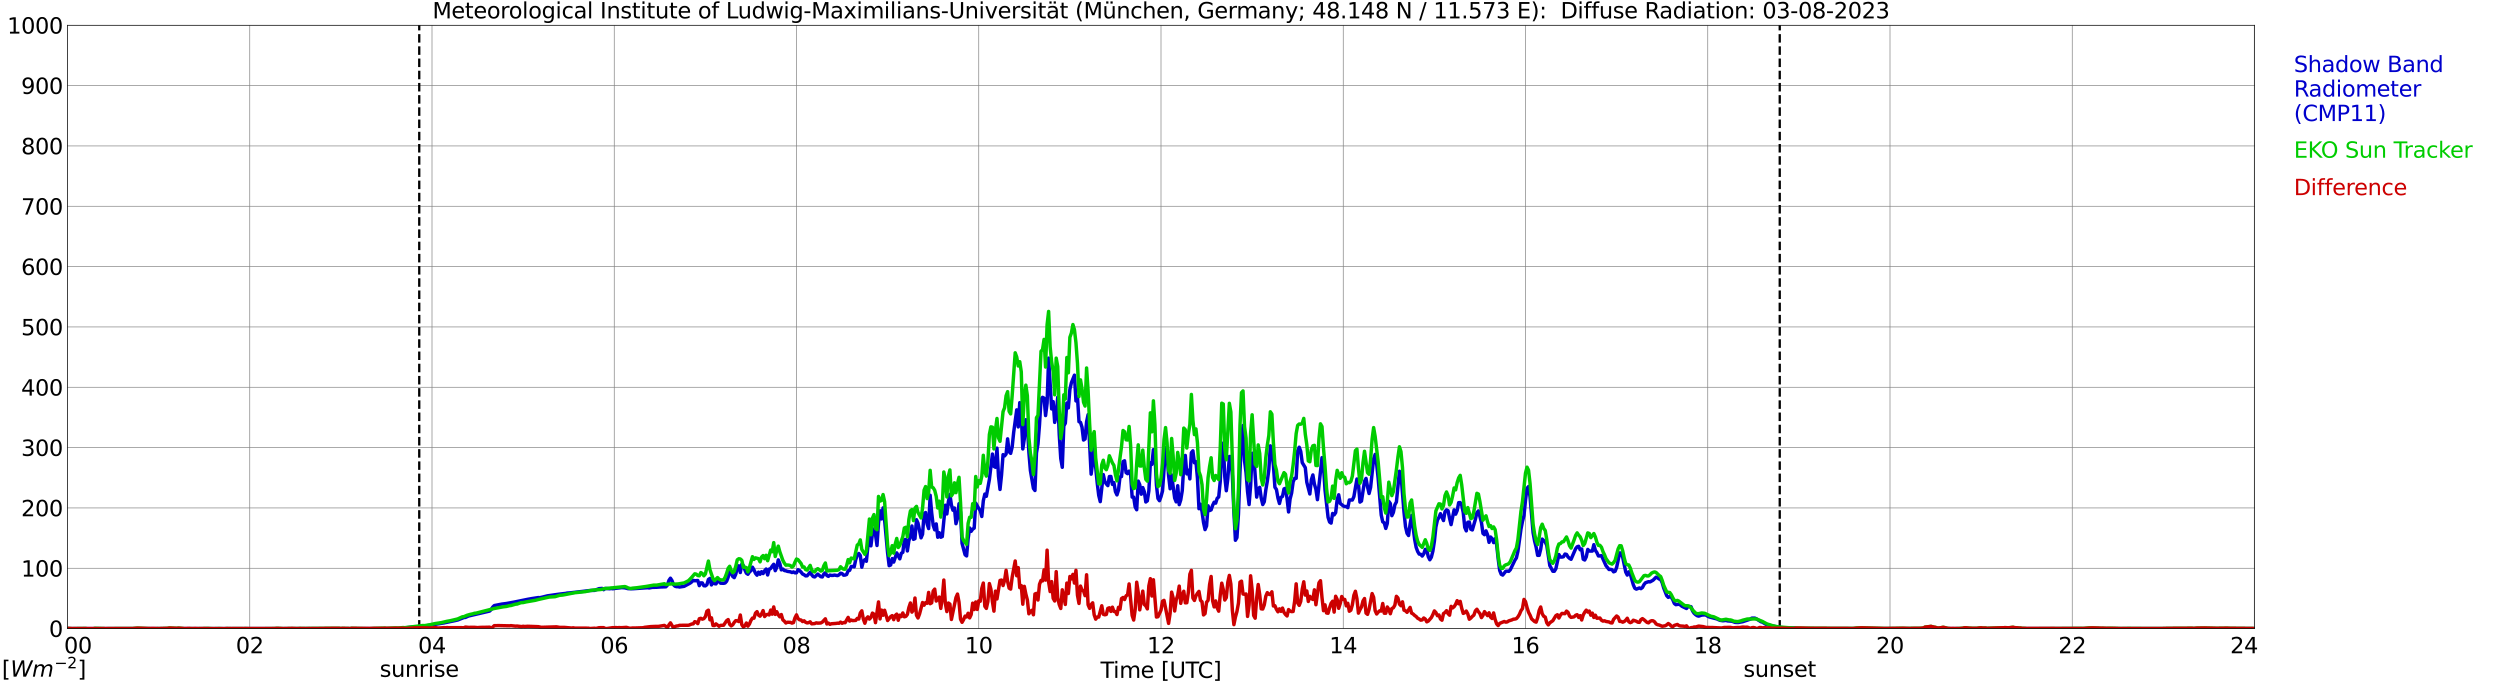 <?xml version="1.0" encoding="utf-8" standalone="no"?>
<!DOCTYPE svg PUBLIC "-//W3C//DTD SVG 1.1//EN"
  "http://www.w3.org/Graphics/SVG/1.1/DTD/svg11.dtd">
<svg xmlns:xlink="http://www.w3.org/1999/xlink" width="1085.4pt" height="296.64pt" viewBox="0 0 1085.4 296.64" xmlns="http://www.w3.org/2000/svg" version="1.1">
 <defs>
  <style type="text/css">*{stroke-linejoin: round; stroke-linecap: butt}</style>
 </defs>
 <g id="figure_1">
  <g id="patch_1">
   <path d="M 0 296.64 
L 1085.4 296.64 
L 1085.4 0 
L 0 0 
z
" style="fill: #ffffff"/>
  </g>
  <g id="axes_1">
   <g id="patch_2">
    <path d="M 29.306 272.909 
L 978.814 272.909 
L 978.814 10.976 
L 29.306 10.976 
z
" style="fill: #ffffff"/>
   </g>
   <g id="patch_3">
    <path d="M 978.814 272.909 
L 978.814 272.909 
L 978.814 10.976 
L 978.814 10.976 
z
" clip-path="url(#p01f1d0c2bc)" style="fill: #d3d3d3; opacity: 0.25; stroke: #d3d3d3; stroke-linejoin: miter"/>
   </g>
   <g id="matplotlib.axis_1">
    <g id="xtick_1">
     <g id="line2d_1">
      <path d="M 29.306 272.909 
L 29.306 10.976 
" clip-path="url(#p01f1d0c2bc)" style="fill: none; stroke: #808080; stroke-width: 0.3; stroke-linecap: square"/>
     </g>
     <g id="line2d_2"/>
     <g id="text_1">
      <!--    00 -->
      <g transform="translate(18.733 283.627) scale(0.095 -0.095)">
       <defs>
        <path id="DejaVuSans-20" transform="scale(0.016)"/>
        <path id="DejaVuSans-30" d="M 2034 4250 
Q 1547 4250 1301 3770 
Q 1056 3291 1056 2328 
Q 1056 1369 1301 889 
Q 1547 409 2034 409 
Q 2525 409 2770 889 
Q 3016 1369 3016 2328 
Q 3016 3291 2770 3770 
Q 2525 4250 2034 4250 
z
M 2034 4750 
Q 2819 4750 3233 4129 
Q 3647 3509 3647 2328 
Q 3647 1150 3233 529 
Q 2819 -91 2034 -91 
Q 1250 -91 836 529 
Q 422 1150 422 2328 
Q 422 3509 836 4129 
Q 1250 4750 2034 4750 
z
" transform="scale(0.016)"/>
       </defs>
       <use xlink:href="#DejaVuSans-20"/>
       <use xlink:href="#DejaVuSans-20" transform="translate(31.787 0)"/>
       <use xlink:href="#DejaVuSans-20" transform="translate(63.574 0)"/>
       <use xlink:href="#DejaVuSans-30" transform="translate(95.361 0)"/>
       <use xlink:href="#DejaVuSans-30" transform="translate(158.984 0)"/>
      </g>
     </g>
    </g>
    <g id="xtick_2">
     <g id="line2d_3">
      <path d="M 108.431 272.909 
L 108.431 10.976 
" clip-path="url(#p01f1d0c2bc)" style="fill: none; stroke: #808080; stroke-width: 0.3; stroke-linecap: square"/>
     </g>
     <g id="line2d_4"/>
     <g id="text_2">
      <!-- 02 -->
      <g transform="translate(102.387 283.627) scale(0.095 -0.095)">
       <defs>
        <path id="DejaVuSans-32" d="M 1228 531 
L 3431 531 
L 3431 0 
L 469 0 
L 469 531 
Q 828 903 1448 1529 
Q 2069 2156 2228 2338 
Q 2531 2678 2651 2914 
Q 2772 3150 2772 3378 
Q 2772 3750 2511 3984 
Q 2250 4219 1831 4219 
Q 1534 4219 1204 4116 
Q 875 4013 500 3803 
L 500 4441 
Q 881 4594 1212 4672 
Q 1544 4750 1819 4750 
Q 2544 4750 2975 4387 
Q 3406 4025 3406 3419 
Q 3406 3131 3298 2873 
Q 3191 2616 2906 2266 
Q 2828 2175 2409 1742 
Q 1991 1309 1228 531 
z
" transform="scale(0.016)"/>
       </defs>
       <use xlink:href="#DejaVuSans-30"/>
       <use xlink:href="#DejaVuSans-32" transform="translate(63.623 0)"/>
      </g>
     </g>
    </g>
    <g id="xtick_3">
     <g id="line2d_5">
      <path d="M 187.557 272.909 
L 187.557 10.976 
" clip-path="url(#p01f1d0c2bc)" style="fill: none; stroke: #808080; stroke-width: 0.3; stroke-linecap: square"/>
     </g>
     <g id="line2d_6"/>
     <g id="text_3">
      <!-- 04 -->
      <g transform="translate(181.513 283.627) scale(0.095 -0.095)">
       <defs>
        <path id="DejaVuSans-34" d="M 2419 4116 
L 825 1625 
L 2419 1625 
L 2419 4116 
z
M 2253 4666 
L 3047 4666 
L 3047 1625 
L 3713 1625 
L 3713 1100 
L 3047 1100 
L 3047 0 
L 2419 0 
L 2419 1100 
L 313 1100 
L 313 1709 
L 2253 4666 
z
" transform="scale(0.016)"/>
       </defs>
       <use xlink:href="#DejaVuSans-30"/>
       <use xlink:href="#DejaVuSans-34" transform="translate(63.623 0)"/>
      </g>
     </g>
    </g>
    <g id="xtick_4">
     <g id="line2d_7">
      <path d="M 266.683 272.909 
L 266.683 10.976 
" clip-path="url(#p01f1d0c2bc)" style="fill: none; stroke: #808080; stroke-width: 0.3; stroke-linecap: square"/>
     </g>
     <g id="line2d_8"/>
     <g id="text_4">
      <!-- 06 -->
      <g transform="translate(260.638 283.627) scale(0.095 -0.095)">
       <defs>
        <path id="DejaVuSans-36" d="M 2113 2584 
Q 1688 2584 1439 2293 
Q 1191 2003 1191 1497 
Q 1191 994 1439 701 
Q 1688 409 2113 409 
Q 2538 409 2786 701 
Q 3034 994 3034 1497 
Q 3034 2003 2786 2293 
Q 2538 2584 2113 2584 
z
M 3366 4563 
L 3366 3988 
Q 3128 4100 2886 4159 
Q 2644 4219 2406 4219 
Q 1781 4219 1451 3797 
Q 1122 3375 1075 2522 
Q 1259 2794 1537 2939 
Q 1816 3084 2150 3084 
Q 2853 3084 3261 2657 
Q 3669 2231 3669 1497 
Q 3669 778 3244 343 
Q 2819 -91 2113 -91 
Q 1303 -91 875 529 
Q 447 1150 447 2328 
Q 447 3434 972 4092 
Q 1497 4750 2381 4750 
Q 2619 4750 2861 4703 
Q 3103 4656 3366 4563 
z
" transform="scale(0.016)"/>
       </defs>
       <use xlink:href="#DejaVuSans-30"/>
       <use xlink:href="#DejaVuSans-36" transform="translate(63.623 0)"/>
      </g>
     </g>
    </g>
    <g id="xtick_5">
     <g id="line2d_9">
      <path d="M 345.808 272.909 
L 345.808 10.976 
" clip-path="url(#p01f1d0c2bc)" style="fill: none; stroke: #808080; stroke-width: 0.3; stroke-linecap: square"/>
     </g>
     <g id="line2d_10"/>
     <g id="text_5">
      <!-- 08 -->
      <g transform="translate(339.764 283.627) scale(0.095 -0.095)">
       <defs>
        <path id="DejaVuSans-38" d="M 2034 2216 
Q 1584 2216 1326 1975 
Q 1069 1734 1069 1313 
Q 1069 891 1326 650 
Q 1584 409 2034 409 
Q 2484 409 2743 651 
Q 3003 894 3003 1313 
Q 3003 1734 2745 1975 
Q 2488 2216 2034 2216 
z
M 1403 2484 
Q 997 2584 770 2862 
Q 544 3141 544 3541 
Q 544 4100 942 4425 
Q 1341 4750 2034 4750 
Q 2731 4750 3128 4425 
Q 3525 4100 3525 3541 
Q 3525 3141 3298 2862 
Q 3072 2584 2669 2484 
Q 3125 2378 3379 2068 
Q 3634 1759 3634 1313 
Q 3634 634 3220 271 
Q 2806 -91 2034 -91 
Q 1263 -91 848 271 
Q 434 634 434 1313 
Q 434 1759 690 2068 
Q 947 2378 1403 2484 
z
M 1172 3481 
Q 1172 3119 1398 2916 
Q 1625 2713 2034 2713 
Q 2441 2713 2670 2916 
Q 2900 3119 2900 3481 
Q 2900 3844 2670 4047 
Q 2441 4250 2034 4250 
Q 1625 4250 1398 4047 
Q 1172 3844 1172 3481 
z
" transform="scale(0.016)"/>
       </defs>
       <use xlink:href="#DejaVuSans-30"/>
       <use xlink:href="#DejaVuSans-38" transform="translate(63.623 0)"/>
      </g>
     </g>
    </g>
    <g id="xtick_6">
     <g id="line2d_11">
      <path d="M 424.934 272.909 
L 424.934 10.976 
" clip-path="url(#p01f1d0c2bc)" style="fill: none; stroke: #808080; stroke-width: 0.3; stroke-linecap: square"/>
     </g>
     <g id="line2d_12"/>
     <g id="text_6">
      <!-- 10 -->
      <g transform="translate(418.89 283.627) scale(0.095 -0.095)">
       <defs>
        <path id="DejaVuSans-31" d="M 794 531 
L 1825 531 
L 1825 4091 
L 703 3866 
L 703 4441 
L 1819 4666 
L 2450 4666 
L 2450 531 
L 3481 531 
L 3481 0 
L 794 0 
L 794 531 
z
" transform="scale(0.016)"/>
       </defs>
       <use xlink:href="#DejaVuSans-31"/>
       <use xlink:href="#DejaVuSans-30" transform="translate(63.623 0)"/>
      </g>
     </g>
    </g>
    <g id="xtick_7">
     <g id="line2d_13">
      <path d="M 504.06 272.909 
L 504.06 10.976 
" clip-path="url(#p01f1d0c2bc)" style="fill: none; stroke: #808080; stroke-width: 0.3; stroke-linecap: square"/>
     </g>
     <g id="line2d_14"/>
     <g id="text_7">
      <!-- 12 -->
      <g transform="translate(498.015 283.627) scale(0.095 -0.095)">
       <use xlink:href="#DejaVuSans-31"/>
       <use xlink:href="#DejaVuSans-32" transform="translate(63.623 0)"/>
      </g>
     </g>
    </g>
    <g id="xtick_8">
     <g id="line2d_15">
      <path d="M 583.185 272.909 
L 583.185 10.976 
" clip-path="url(#p01f1d0c2bc)" style="fill: none; stroke: #808080; stroke-width: 0.3; stroke-linecap: square"/>
     </g>
     <g id="line2d_16"/>
     <g id="text_8">
      <!-- 14 -->
      <g transform="translate(577.141 283.627) scale(0.095 -0.095)">
       <use xlink:href="#DejaVuSans-31"/>
       <use xlink:href="#DejaVuSans-34" transform="translate(63.623 0)"/>
      </g>
     </g>
    </g>
    <g id="xtick_9">
     <g id="line2d_17">
      <path d="M 662.311 272.909 
L 662.311 10.976 
" clip-path="url(#p01f1d0c2bc)" style="fill: none; stroke: #808080; stroke-width: 0.3; stroke-linecap: square"/>
     </g>
     <g id="line2d_18"/>
     <g id="text_9">
      <!-- 16 -->
      <g transform="translate(656.267 283.627) scale(0.095 -0.095)">
       <use xlink:href="#DejaVuSans-31"/>
       <use xlink:href="#DejaVuSans-36" transform="translate(63.623 0)"/>
      </g>
     </g>
    </g>
    <g id="xtick_10">
     <g id="line2d_19">
      <path d="M 741.437 272.909 
L 741.437 10.976 
" clip-path="url(#p01f1d0c2bc)" style="fill: none; stroke: #808080; stroke-width: 0.3; stroke-linecap: square"/>
     </g>
     <g id="line2d_20"/>
     <g id="text_10">
      <!-- 18 -->
      <g transform="translate(735.392 283.627) scale(0.095 -0.095)">
       <use xlink:href="#DejaVuSans-31"/>
       <use xlink:href="#DejaVuSans-38" transform="translate(63.623 0)"/>
      </g>
     </g>
    </g>
    <g id="xtick_11">
     <g id="line2d_21">
      <path d="M 820.562 272.909 
L 820.562 10.976 
" clip-path="url(#p01f1d0c2bc)" style="fill: none; stroke: #808080; stroke-width: 0.3; stroke-linecap: square"/>
     </g>
     <g id="line2d_22"/>
     <g id="text_11">
      <!-- 20 -->
      <g transform="translate(814.518 283.627) scale(0.095 -0.095)">
       <use xlink:href="#DejaVuSans-32"/>
       <use xlink:href="#DejaVuSans-30" transform="translate(63.623 0)"/>
      </g>
     </g>
    </g>
    <g id="xtick_12">
     <g id="line2d_23">
      <path d="M 899.688 272.909 
L 899.688 10.976 
" clip-path="url(#p01f1d0c2bc)" style="fill: none; stroke: #808080; stroke-width: 0.3; stroke-linecap: square"/>
     </g>
     <g id="line2d_24"/>
     <g id="text_12">
      <!-- 22 -->
      <g transform="translate(893.644 283.627) scale(0.095 -0.095)">
       <use xlink:href="#DejaVuSans-32"/>
       <use xlink:href="#DejaVuSans-32" transform="translate(63.623 0)"/>
      </g>
     </g>
    </g>
    <g id="xtick_13">
     <g id="line2d_25">
      <path d="M 978.814 272.909 
L 978.814 10.976 
" clip-path="url(#p01f1d0c2bc)" style="fill: none; stroke: #808080; stroke-width: 0.3; stroke-linecap: square"/>
     </g>
     <g id="line2d_26"/>
     <g id="text_13">
      <!-- 24    -->
      <g transform="translate(968.241 283.627) scale(0.095 -0.095)">
       <use xlink:href="#DejaVuSans-32"/>
       <use xlink:href="#DejaVuSans-34" transform="translate(63.623 0)"/>
       <use xlink:href="#DejaVuSans-20" transform="translate(127.246 0)"/>
       <use xlink:href="#DejaVuSans-20" transform="translate(159.033 0)"/>
       <use xlink:href="#DejaVuSans-20" transform="translate(190.82 0)"/>
      </g>
     </g>
    </g>
    <g id="text_14">
     <!-- Time [UTC] -->
     <g transform="translate(477.806 294.322) scale(0.095 -0.095)">
      <defs>
       <path id="DejaVuSans-54" d="M -19 4666 
L 3928 4666 
L 3928 4134 
L 2272 4134 
L 2272 0 
L 1638 0 
L 1638 4134 
L -19 4134 
L -19 4666 
z
" transform="scale(0.016)"/>
       <path id="DejaVuSans-69" d="M 603 3500 
L 1178 3500 
L 1178 0 
L 603 0 
L 603 3500 
z
M 603 4863 
L 1178 4863 
L 1178 4134 
L 603 4134 
L 603 4863 
z
" transform="scale(0.016)"/>
       <path id="DejaVuSans-6d" d="M 3328 2828 
Q 3544 3216 3844 3400 
Q 4144 3584 4550 3584 
Q 5097 3584 5394 3201 
Q 5691 2819 5691 2113 
L 5691 0 
L 5113 0 
L 5113 2094 
Q 5113 2597 4934 2840 
Q 4756 3084 4391 3084 
Q 3944 3084 3684 2787 
Q 3425 2491 3425 1978 
L 3425 0 
L 2847 0 
L 2847 2094 
Q 2847 2600 2669 2842 
Q 2491 3084 2119 3084 
Q 1678 3084 1418 2786 
Q 1159 2488 1159 1978 
L 1159 0 
L 581 0 
L 581 3500 
L 1159 3500 
L 1159 2956 
Q 1356 3278 1631 3431 
Q 1906 3584 2284 3584 
Q 2666 3584 2933 3390 
Q 3200 3197 3328 2828 
z
" transform="scale(0.016)"/>
       <path id="DejaVuSans-65" d="M 3597 1894 
L 3597 1613 
L 953 1613 
Q 991 1019 1311 708 
Q 1631 397 2203 397 
Q 2534 397 2845 478 
Q 3156 559 3463 722 
L 3463 178 
Q 3153 47 2828 -22 
Q 2503 -91 2169 -91 
Q 1331 -91 842 396 
Q 353 884 353 1716 
Q 353 2575 817 3079 
Q 1281 3584 2069 3584 
Q 2775 3584 3186 3129 
Q 3597 2675 3597 1894 
z
M 3022 2063 
Q 3016 2534 2758 2815 
Q 2500 3097 2075 3097 
Q 1594 3097 1305 2825 
Q 1016 2553 972 2059 
L 3022 2063 
z
" transform="scale(0.016)"/>
       <path id="DejaVuSans-5b" d="M 550 4863 
L 1875 4863 
L 1875 4416 
L 1125 4416 
L 1125 -397 
L 1875 -397 
L 1875 -844 
L 550 -844 
L 550 4863 
z
" transform="scale(0.016)"/>
       <path id="DejaVuSans-55" d="M 556 4666 
L 1191 4666 
L 1191 1831 
Q 1191 1081 1462 751 
Q 1734 422 2344 422 
Q 2950 422 3222 751 
Q 3494 1081 3494 1831 
L 3494 4666 
L 4128 4666 
L 4128 1753 
Q 4128 841 3676 375 
Q 3225 -91 2344 -91 
Q 1459 -91 1007 375 
Q 556 841 556 1753 
L 556 4666 
z
" transform="scale(0.016)"/>
       <path id="DejaVuSans-43" d="M 4122 4306 
L 4122 3641 
Q 3803 3938 3442 4084 
Q 3081 4231 2675 4231 
Q 1875 4231 1450 3742 
Q 1025 3253 1025 2328 
Q 1025 1406 1450 917 
Q 1875 428 2675 428 
Q 3081 428 3442 575 
Q 3803 722 4122 1019 
L 4122 359 
Q 3791 134 3420 21 
Q 3050 -91 2638 -91 
Q 1578 -91 968 557 
Q 359 1206 359 2328 
Q 359 3453 968 4101 
Q 1578 4750 2638 4750 
Q 3056 4750 3426 4639 
Q 3797 4528 4122 4306 
z
" transform="scale(0.016)"/>
       <path id="DejaVuSans-5d" d="M 1947 4863 
L 1947 -844 
L 622 -844 
L 622 -397 
L 1369 -397 
L 1369 4416 
L 622 4416 
L 622 4863 
L 1947 4863 
z
" transform="scale(0.016)"/>
      </defs>
      <use xlink:href="#DejaVuSans-54"/>
      <use xlink:href="#DejaVuSans-69" transform="translate(57.959 0)"/>
      <use xlink:href="#DejaVuSans-6d" transform="translate(85.742 0)"/>
      <use xlink:href="#DejaVuSans-65" transform="translate(183.154 0)"/>
      <use xlink:href="#DejaVuSans-20" transform="translate(244.678 0)"/>
      <use xlink:href="#DejaVuSans-5b" transform="translate(276.465 0)"/>
      <use xlink:href="#DejaVuSans-55" transform="translate(315.479 0)"/>
      <use xlink:href="#DejaVuSans-54" transform="translate(388.672 0)"/>
      <use xlink:href="#DejaVuSans-43" transform="translate(443.881 0)"/>
      <use xlink:href="#DejaVuSans-5d" transform="translate(513.705 0)"/>
     </g>
    </g>
   </g>
   <g id="matplotlib.axis_2">
    <g id="ytick_1">
     <g id="line2d_27">
      <path d="M 29.306 272.909 
L 978.814 272.909 
" clip-path="url(#p01f1d0c2bc)" style="fill: none; stroke: #808080; stroke-width: 0.3; stroke-linecap: square"/>
     </g>
     <g id="line2d_28"/>
     <g id="text_15">
      <!-- 0 -->
      <g transform="translate(21.261 276.518) scale(0.095 -0.095)">
       <use xlink:href="#DejaVuSans-30"/>
      </g>
     </g>
    </g>
    <g id="ytick_2">
     <g id="line2d_29">
      <path d="M 29.306 246.715 
L 978.814 246.715 
" clip-path="url(#p01f1d0c2bc)" style="fill: none; stroke: #808080; stroke-width: 0.3; stroke-linecap: square"/>
     </g>
     <g id="line2d_30"/>
     <g id="text_16">
      <!-- 100 -->
      <g transform="translate(9.173 250.325) scale(0.095 -0.095)">
       <use xlink:href="#DejaVuSans-31"/>
       <use xlink:href="#DejaVuSans-30" transform="translate(63.623 0)"/>
       <use xlink:href="#DejaVuSans-30" transform="translate(127.246 0)"/>
      </g>
     </g>
    </g>
    <g id="ytick_3">
     <g id="line2d_31">
      <path d="M 29.306 220.522 
L 978.814 220.522 
" clip-path="url(#p01f1d0c2bc)" style="fill: none; stroke: #808080; stroke-width: 0.3; stroke-linecap: square"/>
     </g>
     <g id="line2d_32"/>
     <g id="text_17">
      <!-- 200 -->
      <g transform="translate(9.173 224.131) scale(0.095 -0.095)">
       <use xlink:href="#DejaVuSans-32"/>
       <use xlink:href="#DejaVuSans-30" transform="translate(63.623 0)"/>
       <use xlink:href="#DejaVuSans-30" transform="translate(127.246 0)"/>
      </g>
     </g>
    </g>
    <g id="ytick_4">
     <g id="line2d_33">
      <path d="M 29.306 194.329 
L 978.814 194.329 
" clip-path="url(#p01f1d0c2bc)" style="fill: none; stroke: #808080; stroke-width: 0.3; stroke-linecap: square"/>
     </g>
     <g id="line2d_34"/>
     <g id="text_18">
      <!-- 300 -->
      <g transform="translate(9.173 197.938) scale(0.095 -0.095)">
       <defs>
        <path id="DejaVuSans-33" d="M 2597 2516 
Q 3050 2419 3304 2112 
Q 3559 1806 3559 1356 
Q 3559 666 3084 287 
Q 2609 -91 1734 -91 
Q 1441 -91 1130 -33 
Q 819 25 488 141 
L 488 750 
Q 750 597 1062 519 
Q 1375 441 1716 441 
Q 2309 441 2620 675 
Q 2931 909 2931 1356 
Q 2931 1769 2642 2001 
Q 2353 2234 1838 2234 
L 1294 2234 
L 1294 2753 
L 1863 2753 
Q 2328 2753 2575 2939 
Q 2822 3125 2822 3475 
Q 2822 3834 2567 4026 
Q 2313 4219 1838 4219 
Q 1578 4219 1281 4162 
Q 984 4106 628 3988 
L 628 4550 
Q 988 4650 1302 4700 
Q 1616 4750 1894 4750 
Q 2613 4750 3031 4423 
Q 3450 4097 3450 3541 
Q 3450 3153 3228 2886 
Q 3006 2619 2597 2516 
z
" transform="scale(0.016)"/>
       </defs>
       <use xlink:href="#DejaVuSans-33"/>
       <use xlink:href="#DejaVuSans-30" transform="translate(63.623 0)"/>
       <use xlink:href="#DejaVuSans-30" transform="translate(127.246 0)"/>
      </g>
     </g>
    </g>
    <g id="ytick_5">
     <g id="line2d_35">
      <path d="M 29.306 168.136 
L 978.814 168.136 
" clip-path="url(#p01f1d0c2bc)" style="fill: none; stroke: #808080; stroke-width: 0.3; stroke-linecap: square"/>
     </g>
     <g id="line2d_36"/>
     <g id="text_19">
      <!-- 400 -->
      <g transform="translate(9.173 171.745) scale(0.095 -0.095)">
       <use xlink:href="#DejaVuSans-34"/>
       <use xlink:href="#DejaVuSans-30" transform="translate(63.623 0)"/>
       <use xlink:href="#DejaVuSans-30" transform="translate(127.246 0)"/>
      </g>
     </g>
    </g>
    <g id="ytick_6">
     <g id="line2d_37">
      <path d="M 29.306 141.942 
L 978.814 141.942 
" clip-path="url(#p01f1d0c2bc)" style="fill: none; stroke: #808080; stroke-width: 0.3; stroke-linecap: square"/>
     </g>
     <g id="line2d_38"/>
     <g id="text_20">
      <!-- 500 -->
      <g transform="translate(9.173 145.551) scale(0.095 -0.095)">
       <defs>
        <path id="DejaVuSans-35" d="M 691 4666 
L 3169 4666 
L 3169 4134 
L 1269 4134 
L 1269 2991 
Q 1406 3038 1543 3061 
Q 1681 3084 1819 3084 
Q 2600 3084 3056 2656 
Q 3513 2228 3513 1497 
Q 3513 744 3044 326 
Q 2575 -91 1722 -91 
Q 1428 -91 1123 -41 
Q 819 9 494 109 
L 494 744 
Q 775 591 1075 516 
Q 1375 441 1709 441 
Q 2250 441 2565 725 
Q 2881 1009 2881 1497 
Q 2881 1984 2565 2268 
Q 2250 2553 1709 2553 
Q 1456 2553 1204 2497 
Q 953 2441 691 2322 
L 691 4666 
z
" transform="scale(0.016)"/>
       </defs>
       <use xlink:href="#DejaVuSans-35"/>
       <use xlink:href="#DejaVuSans-30" transform="translate(63.623 0)"/>
       <use xlink:href="#DejaVuSans-30" transform="translate(127.246 0)"/>
      </g>
     </g>
    </g>
    <g id="ytick_7">
     <g id="line2d_39">
      <path d="M 29.306 115.749 
L 978.814 115.749 
" clip-path="url(#p01f1d0c2bc)" style="fill: none; stroke: #808080; stroke-width: 0.3; stroke-linecap: square"/>
     </g>
     <g id="line2d_40"/>
     <g id="text_21">
      <!-- 600 -->
      <g transform="translate(9.173 119.358) scale(0.095 -0.095)">
       <use xlink:href="#DejaVuSans-36"/>
       <use xlink:href="#DejaVuSans-30" transform="translate(63.623 0)"/>
       <use xlink:href="#DejaVuSans-30" transform="translate(127.246 0)"/>
      </g>
     </g>
    </g>
    <g id="ytick_8">
     <g id="line2d_41">
      <path d="M 29.306 89.556 
L 978.814 89.556 
" clip-path="url(#p01f1d0c2bc)" style="fill: none; stroke: #808080; stroke-width: 0.3; stroke-linecap: square"/>
     </g>
     <g id="line2d_42"/>
     <g id="text_22">
      <!-- 700 -->
      <g transform="translate(9.173 93.165) scale(0.095 -0.095)">
       <defs>
        <path id="DejaVuSans-37" d="M 525 4666 
L 3525 4666 
L 3525 4397 
L 1831 0 
L 1172 0 
L 2766 4134 
L 525 4134 
L 525 4666 
z
" transform="scale(0.016)"/>
       </defs>
       <use xlink:href="#DejaVuSans-37"/>
       <use xlink:href="#DejaVuSans-30" transform="translate(63.623 0)"/>
       <use xlink:href="#DejaVuSans-30" transform="translate(127.246 0)"/>
      </g>
     </g>
    </g>
    <g id="ytick_9">
     <g id="line2d_43">
      <path d="M 29.306 63.362 
L 978.814 63.362 
" clip-path="url(#p01f1d0c2bc)" style="fill: none; stroke: #808080; stroke-width: 0.3; stroke-linecap: square"/>
     </g>
     <g id="line2d_44"/>
     <g id="text_23">
      <!-- 800 -->
      <g transform="translate(9.173 66.972) scale(0.095 -0.095)">
       <use xlink:href="#DejaVuSans-38"/>
       <use xlink:href="#DejaVuSans-30" transform="translate(63.623 0)"/>
       <use xlink:href="#DejaVuSans-30" transform="translate(127.246 0)"/>
      </g>
     </g>
    </g>
    <g id="ytick_10">
     <g id="line2d_45">
      <path d="M 29.306 37.169 
L 978.814 37.169 
" clip-path="url(#p01f1d0c2bc)" style="fill: none; stroke: #808080; stroke-width: 0.3; stroke-linecap: square"/>
     </g>
     <g id="line2d_46"/>
     <g id="text_24">
      <!-- 900 -->
      <g transform="translate(9.173 40.778) scale(0.095 -0.095)">
       <defs>
        <path id="DejaVuSans-39" d="M 703 97 
L 703 672 
Q 941 559 1184 500 
Q 1428 441 1663 441 
Q 2288 441 2617 861 
Q 2947 1281 2994 2138 
Q 2813 1869 2534 1725 
Q 2256 1581 1919 1581 
Q 1219 1581 811 2004 
Q 403 2428 403 3163 
Q 403 3881 828 4315 
Q 1253 4750 1959 4750 
Q 2769 4750 3195 4129 
Q 3622 3509 3622 2328 
Q 3622 1225 3098 567 
Q 2575 -91 1691 -91 
Q 1453 -91 1209 -44 
Q 966 3 703 97 
z
M 1959 2075 
Q 2384 2075 2632 2365 
Q 2881 2656 2881 3163 
Q 2881 3666 2632 3958 
Q 2384 4250 1959 4250 
Q 1534 4250 1286 3958 
Q 1038 3666 1038 3163 
Q 1038 2656 1286 2365 
Q 1534 2075 1959 2075 
z
" transform="scale(0.016)"/>
       </defs>
       <use xlink:href="#DejaVuSans-39"/>
       <use xlink:href="#DejaVuSans-30" transform="translate(63.623 0)"/>
       <use xlink:href="#DejaVuSans-30" transform="translate(127.246 0)"/>
      </g>
     </g>
    </g>
    <g id="ytick_11">
     <g id="line2d_47">
      <path d="M 29.306 10.976 
L 978.814 10.976 
" clip-path="url(#p01f1d0c2bc)" style="fill: none; stroke: #808080; stroke-width: 0.3; stroke-linecap: square"/>
     </g>
     <g id="line2d_48"/>
     <g id="text_25">
      <!-- 1000 -->
      <g transform="translate(3.128 14.585) scale(0.095 -0.095)">
       <use xlink:href="#DejaVuSans-31"/>
       <use xlink:href="#DejaVuSans-30" transform="translate(63.623 0)"/>
       <use xlink:href="#DejaVuSans-30" transform="translate(127.246 0)"/>
       <use xlink:href="#DejaVuSans-30" transform="translate(190.869 0)"/>
      </g>
     </g>
    </g>
   </g>
   <g id="line2d_49">
    <path d="M 182.018 272.909 
L 182.018 10.976 
" clip-path="url(#p01f1d0c2bc)" style="fill: none; stroke-dasharray: 3.7,1.6; stroke-dashoffset: 0; stroke: #000000"/>
   </g>
   <g id="line2d_50">
    <path d="M 772.691 272.909 
L 772.691 10.976 
" clip-path="url(#p01f1d0c2bc)" style="fill: none; stroke-dasharray: 3.7,1.6; stroke-dashoffset: 0; stroke: #000000"/>
   </g>
   <g id="line2d_51">
    <path d="M 29.306 272.909 
L 174.37 272.909 
L 175.029 272.642 
L 184.26 271.837 
L 192.832 270.426 
L 197.448 269.47 
L 198.767 269.168 
L 201.404 268.11 
L 202.063 268.058 
L 203.382 267.455 
L 212.614 265.289 
L 213.273 264.585 
L 213.932 263.576 
L 214.592 262.921 
L 217.889 262.266 
L 219.867 262.015 
L 223.164 261.41 
L 227.12 260.603 
L 229.098 260.2 
L 231.076 259.849 
L 233.714 259.445 
L 234.373 259.495 
L 235.692 259.194 
L 237.67 258.691 
L 242.945 257.934 
L 245.583 257.633 
L 246.242 257.481 
L 247.561 257.381 
L 250.198 257.078 
L 252.836 256.776 
L 256.133 256.373 
L 258.111 256.323 
L 259.43 255.818 
L 260.089 255.566 
L 261.408 255.467 
L 262.067 256.019 
L 262.726 255.467 
L 264.045 255.566 
L 264.705 255.616 
L 265.364 255.516 
L 266.023 255.616 
L 267.342 255.417 
L 269.98 255.113 
L 271.298 255.215 
L 272.617 255.566 
L 274.595 255.616 
L 281.189 255.163 
L 281.849 255.265 
L 283.167 255.014 
L 285.145 254.961 
L 286.464 254.862 
L 289.102 254.762 
L 289.761 254.055 
L 290.42 251.991 
L 291.08 251.032 
L 291.739 252.041 
L 292.399 253.853 
L 293.058 254.508 
L 293.717 254.71 
L 294.377 254.71 
L 295.036 254.862 
L 297.014 254.56 
L 298.333 253.853 
L 299.652 253.149 
L 300.311 252.646 
L 300.971 251.941 
L 301.63 252.143 
L 302.949 252.041 
L 303.608 254.257 
L 304.267 253.049 
L 304.927 253.099 
L 305.586 254.306 
L 306.246 254.359 
L 306.905 253.853 
L 307.564 251.587 
L 308.224 251.134 
L 308.883 253.955 
L 309.543 252.543 
L 310.202 253.4 
L 310.861 253.502 
L 311.521 252.292 
L 312.18 252.444 
L 312.839 253.198 
L 314.158 253.251 
L 314.818 253.099 
L 315.477 252.342 
L 316.136 250.631 
L 316.796 247.708 
L 317.455 248.816 
L 318.114 250.278 
L 318.774 250.781 
L 319.433 249.322 
L 320.093 246.448 
L 320.752 245.644 
L 321.411 248.565 
L 322.071 244.94 
L 322.73 245.542 
L 323.39 247.407 
L 324.049 248.869 
L 324.708 249.322 
L 325.368 248.363 
L 326.027 247.758 
L 326.686 246.249 
L 327.346 247.407 
L 328.005 248.918 
L 328.665 249.722 
L 329.324 248.413 
L 329.983 249.322 
L 330.643 248.214 
L 331.302 249.018 
L 331.961 247.81 
L 332.621 247.053 
L 333.28 249.623 
L 333.94 247.103 
L 334.599 246.852 
L 335.258 245.793 
L 335.918 244.989 
L 336.577 247.758 
L 337.236 246.349 
L 337.896 243.075 
L 338.555 244.636 
L 339.215 247.407 
L 339.874 247.053 
L 340.533 247.708 
L 341.193 247.81 
L 341.852 248.062 
L 343.171 248.264 
L 343.83 248.565 
L 344.49 248.313 
L 345.149 248.717 
L 345.808 248.667 
L 346.468 247.357 
L 347.127 247.708 
L 347.787 248.363 
L 348.446 249.22 
L 349.105 249.523 
L 349.765 250.026 
L 350.424 249.977 
L 351.743 248.413 
L 352.402 249.523 
L 353.062 250.328 
L 353.721 250.479 
L 355.04 249.269 
L 356.359 250.377 
L 357.018 250.479 
L 357.677 249.22 
L 358.337 248.667 
L 358.996 249.874 
L 359.655 250.228 
L 360.315 249.673 
L 360.974 249.825 
L 361.634 249.825 
L 362.293 249.673 
L 363.612 249.924 
L 364.271 249.573 
L 364.93 248.869 
L 365.59 249.018 
L 366.249 249.722 
L 366.909 249.673 
L 367.568 249.421 
L 368.227 247.81 
L 368.887 247.609 
L 369.546 245.995 
L 370.206 245.896 
L 370.865 246.097 
L 371.524 242.975 
L 372.184 241.06 
L 372.843 240.303 
L 373.502 241.16 
L 374.162 246.249 
L 374.821 243.68 
L 375.481 242.975 
L 376.14 243.68 
L 376.799 237.281 
L 377.459 229.475 
L 378.118 236.979 
L 378.777 231.691 
L 379.437 229.677 
L 380.096 231.992 
L 380.756 236.828 
L 381.415 227.107 
L 382.074 221.766 
L 382.734 225.295 
L 383.393 220.509 
L 384.053 225.695 
L 385.371 240.154 
L 386.031 245.594 
L 386.69 245.291 
L 387.349 242.519 
L 388.009 244.031 
L 389.328 240.052 
L 390.646 242.621 
L 391.306 240.204 
L 391.965 239.8 
L 392.624 234.36 
L 393.284 234.208 
L 393.943 239.195 
L 394.603 234.661 
L 395.262 232.951 
L 395.921 228.367 
L 396.581 234.158 
L 397.24 233.857 
L 397.899 225.646 
L 398.559 227.107 
L 399.878 233.504 
L 400.537 231.942 
L 401.196 222.976 
L 401.856 222.523 
L 402.515 227.458 
L 403.175 229.475 
L 403.834 215.016 
L 404.493 222.623 
L 405.153 228.063 
L 405.812 230.028 
L 406.471 227.458 
L 407.131 233.252 
L 407.79 231.288 
L 408.45 233.252 
L 409.109 232.951 
L 410.428 219.349 
L 411.087 223.128 
L 411.746 217.788 
L 412.406 214.665 
L 413.065 219.249 
L 413.725 221.515 
L 414.384 220.559 
L 415.043 227.359 
L 415.703 224.991 
L 416.362 218.694 
L 417.022 222.322 
L 417.681 235.871 
L 419 240.859 
L 419.659 241.362 
L 420.318 233.907 
L 420.978 229.224 
L 421.637 230.683 
L 422.297 229.727 
L 422.956 229.273 
L 423.615 218.442 
L 424.934 220.761 
L 425.593 221.717 
L 426.253 224.236 
L 426.912 217.437 
L 427.572 214.513 
L 428.231 215.472 
L 429.55 208.167 
L 430.869 197.137 
L 431.528 202.475 
L 432.187 202.878 
L 432.847 194.567 
L 433.506 206.758 
L 434.165 212.499 
L 434.825 206.202 
L 435.484 197.388 
L 436.144 197.941 
L 436.803 197.137 
L 437.462 190.536 
L 438.122 196.128 
L 438.781 196.833 
L 439.44 194.062 
L 440.1 187.715 
L 441.419 177.945 
L 442.078 185.35 
L 442.737 174.82 
L 443.397 180.111 
L 444.056 194.918 
L 444.716 190.536 
L 445.375 182.225 
L 446.034 184.239 
L 446.694 196.33 
L 447.353 204.238 
L 448.672 212.046 
L 449.331 212.952 
L 449.991 196.631 
L 450.65 192.752 
L 451.309 184.391 
L 451.969 173.411 
L 452.628 172.505 
L 453.287 172.856 
L 453.947 180.412 
L 454.606 175.022 
L 455.266 155.479 
L 456.584 177.542 
L 457.244 174.367 
L 457.903 183.385 
L 458.563 180.211 
L 459.222 172.452 
L 459.881 188.674 
L 460.541 199.101 
L 461.2 202.878 
L 461.859 184.946 
L 462.519 183.736 
L 463.178 174.972 
L 463.838 177.088 
L 464.497 169.079 
L 465.156 166.158 
L 466.475 162.884 
L 467.134 174.066 
L 467.794 172.253 
L 468.453 183.081 
L 469.113 183.385 
L 469.772 185.499 
L 470.431 191.042 
L 471.091 190.588 
L 471.75 183.131 
L 472.409 180.009 
L 473.728 205.849 
L 474.388 200.712 
L 475.047 193.357 
L 475.706 202.928 
L 476.366 209.678 
L 477.025 215.069 
L 477.685 217.788 
L 479.003 206.05 
L 479.663 209.073 
L 480.322 210.082 
L 480.981 210.836 
L 481.641 206.907 
L 482.3 206.857 
L 482.96 210.283 
L 483.619 209.526 
L 484.278 213.455 
L 484.938 214.867 
L 485.597 212.8 
L 486.256 207.059 
L 486.916 206.907 
L 487.575 200.411 
L 488.235 200.057 
L 488.894 205.194 
L 489.553 205.65 
L 490.213 204.539 
L 490.872 206.05 
L 491.532 215.823 
L 492.191 215.823 
L 492.85 220.106 
L 493.51 221.313 
L 494.169 208.871 
L 494.828 210.433 
L 495.488 214.563 
L 496.147 211.692 
L 496.807 213.455 
L 497.466 217.94 
L 498.125 217.437 
L 498.785 213.104 
L 499.444 200.914 
L 500.103 201.618 
L 500.763 195.222 
L 501.422 197.137 
L 502.082 210.634 
L 502.741 216.428 
L 503.4 217.384 
L 504.06 215.621 
L 504.719 213.154 
L 506.038 194.366 
L 506.697 197.137 
L 507.357 206.504 
L 508.016 212.198 
L 508.675 206.202 
L 509.994 216.226 
L 510.654 217.89 
L 511.313 210.888 
L 511.972 219.097 
L 512.632 217.033 
L 513.291 213.002 
L 513.95 202.072 
L 514.61 197.739 
L 515.269 205.749 
L 515.929 204.138 
L 516.588 207.915 
L 517.247 196.532 
L 517.907 195.725 
L 518.566 200.914 
L 519.226 200.411 
L 519.885 207.614 
L 520.544 220.86 
L 521.204 218.896 
L 521.863 222.07 
L 522.522 226.856 
L 523.182 229.928 
L 523.841 228.367 
L 524.501 219.6 
L 525.16 221.667 
L 525.819 221.366 
L 526.479 219.401 
L 527.138 218.039 
L 527.797 218.442 
L 528.457 216.326 
L 529.116 215.773 
L 529.776 209.073 
L 530.435 194.769 
L 531.094 192.351 
L 531.754 207.009 
L 532.413 213.052 
L 533.073 207.866 
L 533.732 198.192 
L 534.391 198.192 
L 535.051 206.655 
L 535.71 222.371 
L 536.369 234.562 
L 537.029 233.404 
L 537.688 223.228 
L 538.348 204.893 
L 539.007 191.042 
L 539.666 184.745 
L 540.326 200.057 
L 540.985 205.246 
L 541.644 213.508 
L 542.304 219.047 
L 542.963 210.888 
L 543.623 196.833 
L 544.282 196.733 
L 545.601 215.823 
L 546.26 212.297 
L 546.919 211.593 
L 547.579 216.276 
L 548.238 219.047 
L 548.898 217.837 
L 549.557 212.751 
L 550.216 208.871 
L 550.876 203.937 
L 551.535 193.559 
L 552.195 195.775 
L 552.854 201.92 
L 553.513 211.543 
L 554.173 212.499 
L 554.832 216.226 
L 555.491 218.594 
L 556.151 215.925 
L 556.81 215.522 
L 557.47 212.248 
L 558.129 211.996 
L 558.788 216.478 
L 559.448 222.272 
L 560.107 216.63 
L 560.766 214.06 
L 561.426 209.225 
L 562.085 207.664 
L 562.745 207.664 
L 563.404 195.775 
L 564.063 194.164 
L 564.723 195.976 
L 565.382 200.864 
L 566.701 203.03 
L 567.36 209.377 
L 568.679 214.464 
L 569.338 208.269 
L 569.998 206.202 
L 570.657 210.181 
L 571.317 212.449 
L 571.976 216.931 
L 573.295 204.793 
L 573.954 198.698 
L 574.613 202.425 
L 575.273 212.751 
L 576.592 224.587 
L 577.251 226.654 
L 577.91 227.107 
L 578.57 222.927 
L 579.229 223.529 
L 579.889 222.573 
L 580.548 216.881 
L 581.207 214.817 
L 581.867 218.545 
L 583.185 219.653 
L 583.845 219.904 
L 584.504 219.904 
L 585.164 220.407 
L 585.823 217.083 
L 587.142 217.083 
L 587.801 215.621 
L 589.12 207.965 
L 589.779 209.979 
L 590.439 217.989 
L 591.098 217.536 
L 592.417 208.974 
L 593.076 207.714 
L 593.736 211.441 
L 594.395 214.262 
L 595.054 211.643 
L 596.373 199.251 
L 597.032 197.286 
L 597.692 201.519 
L 598.351 207.813 
L 599.67 223.582 
L 600.329 226.552 
L 600.989 227.005 
L 601.648 229.423 
L 602.307 227.259 
L 602.967 217.688 
L 603.626 218.594 
L 604.286 223.883 
L 604.945 222.474 
L 605.604 219.147 
L 606.264 217.94 
L 607.582 204.591 
L 608.242 206.001 
L 609.561 222.371 
L 610.22 228.668 
L 610.879 231.539 
L 611.539 232.498 
L 612.198 227.61 
L 612.858 223.783 
L 614.176 234.109 
L 614.836 237.634 
L 615.495 239.447 
L 616.154 240.555 
L 616.814 240.657 
L 617.473 241.411 
L 618.133 240.455 
L 618.792 238.491 
L 619.451 238.894 
L 620.111 241.715 
L 620.77 243.025 
L 621.429 241.917 
L 622.089 239.298 
L 622.748 235.015 
L 623.408 228.768 
L 624.067 225.798 
L 624.726 224.64 
L 625.386 223.026 
L 626.705 225.999 
L 627.364 222.12 
L 628.023 221.366 
L 628.683 221.717 
L 629.342 225.041 
L 630.001 227.762 
L 631.32 221.366 
L 631.98 223.228 
L 632.639 221.667 
L 633.298 218.241 
L 633.958 218.191 
L 634.617 219.349 
L 635.276 222.474 
L 635.936 228.97 
L 636.595 230.481 
L 637.255 226.754 
L 637.914 226.654 
L 638.573 229.776 
L 639.233 230.077 
L 640.552 225.494 
L 641.211 222.573 
L 641.87 221.819 
L 643.189 226.856 
L 643.848 231.589 
L 644.508 232.144 
L 645.167 230.481 
L 645.827 232.144 
L 646.486 235.468 
L 647.145 233.153 
L 647.805 233.857 
L 648.464 235.57 
L 649.123 233.907 
L 649.783 236.427 
L 650.442 242.572 
L 651.102 247.658 
L 651.761 249.322 
L 652.42 249.673 
L 653.739 248.012 
L 654.399 247.96 
L 655.058 248.062 
L 655.717 247.357 
L 657.695 243.227 
L 658.355 242.218 
L 659.014 239.347 
L 660.333 229.776 
L 660.992 226.403 
L 661.652 223.833 
L 662.311 217.133 
L 662.97 211.996 
L 663.63 211.239 
L 664.289 215.773 
L 665.608 231.288 
L 666.267 234.915 
L 666.927 237.584 
L 667.586 241.11 
L 668.246 241.11 
L 668.905 238.441 
L 669.564 234.059 
L 670.883 235.316 
L 671.542 236.778 
L 672.861 245.542 
L 674.18 248.012 
L 674.839 248.012 
L 675.499 246.904 
L 676.817 240.757 
L 677.477 241.864 
L 678.136 241.864 
L 678.796 241.715 
L 679.455 240.555 
L 680.114 240.707 
L 680.774 241.815 
L 681.433 242.42 
L 682.092 242.823 
L 684.071 238.239 
L 684.73 237.383 
L 685.389 237.181 
L 686.049 238.692 
L 686.708 238.339 
L 687.368 242.773 
L 688.027 243.124 
L 688.686 241.765 
L 689.346 238.541 
L 690.005 239.245 
L 691.324 239.245 
L 691.983 236.477 
L 692.643 238.944 
L 693.302 239.9 
L 693.961 241.362 
L 694.621 241.362 
L 695.28 241.21 
L 697.258 245.594 
L 698.577 247.255 
L 699.236 247.205 
L 699.896 247.357 
L 700.555 248.264 
L 701.215 248.012 
L 701.874 246.349 
L 703.193 240.052 
L 703.852 240.102 
L 704.511 241.967 
L 705.83 248.363 
L 706.49 249.673 
L 707.149 248.264 
L 707.808 249.22 
L 709.127 253.906 
L 709.786 255.417 
L 710.446 255.768 
L 711.765 255.265 
L 712.424 255.566 
L 713.083 255.063 
L 713.743 253.803 
L 714.402 252.997 
L 715.721 252.543 
L 716.38 252.646 
L 717.699 251.889 
L 719.018 250.579 
L 719.677 250.883 
L 720.337 251.386 
L 720.996 251.587 
L 721.655 252.997 
L 722.315 255.265 
L 723.633 258.639 
L 724.293 259.346 
L 724.952 259.042 
L 725.612 259.244 
L 726.271 260.401 
L 726.93 262.015 
L 727.59 262.518 
L 728.909 262.316 
L 729.568 262.67 
L 730.227 263.223 
L 732.205 264.181 
L 732.865 263.374 
L 733.524 263.325 
L 734.184 263.424 
L 734.843 265.239 
L 735.502 266.245 
L 736.162 266.85 
L 736.821 267.303 
L 737.48 267.505 
L 738.799 267.052 
L 740.118 266.95 
L 740.777 267.102 
L 741.437 267.555 
L 742.096 267.859 
L 745.393 268.713 
L 746.712 269.318 
L 748.031 269.519 
L 749.349 269.367 
L 750.009 269.569 
L 751.327 269.671 
L 751.987 269.721 
L 753.306 270.224 
L 754.624 270.276 
L 756.602 269.923 
L 759.899 268.815 
L 760.559 268.362 
L 761.878 268.362 
L 762.537 268.663 
L 764.515 269.923 
L 765.174 270.124 
L 766.493 270.931 
L 767.153 271.232 
L 772.428 272.39 
L 773.746 272.492 
L 775.065 272.592 
L 779.021 272.642 
L 779.681 272.909 
L 978.154 272.909 
L 978.154 272.909 
" clip-path="url(#p01f1d0c2bc)" style="fill: none; stroke: #0000cc; stroke-width: 1.5; stroke-linecap: square"/>
   </g>
   <g id="line2d_52">
    <path d="M 28.646 272.846 
L 29.965 272.864 
L 31.284 272.942 
L 32.603 272.905 
L 37.218 272.853 
L 37.878 272.959 
L 39.856 272.965 
L 40.515 272.963 
L 41.175 272.79 
L 43.812 272.865 
L 45.131 272.881 
L 45.79 272.971 
L 47.109 272.901 
L 57.659 272.876 
L 59.637 272.72 
L 66.89 272.993 
L 68.209 272.892 
L 69.528 272.909 
L 72.825 272.798 
L 73.484 272.67 
L 76.781 272.804 
L 77.441 272.719 
L 80.737 272.994 
L 83.375 272.907 
L 84.694 272.993 
L 86.013 272.917 
L 87.331 272.927 
L 89.969 272.837 
L 92.606 272.94 
L 95.244 272.879 
L 97.222 272.969 
L 98.541 272.887 
L 100.519 272.929 
L 102.497 272.902 
L 104.475 272.901 
L 105.794 272.934 
L 106.453 272.872 
L 107.772 272.932 
L 113.047 272.945 
L 118.982 272.887 
L 120.3 272.809 
L 122.938 272.913 
L 125.575 272.889 
L 146.016 272.781 
L 147.335 272.799 
L 147.994 272.883 
L 148.654 272.807 
L 149.972 272.84 
L 151.291 272.858 
L 151.951 272.92 
L 152.61 272.79 
L 160.523 272.965 
L 161.841 272.853 
L 167.116 272.702 
L 167.776 272.83 
L 171.073 272.627 
L 173.051 272.642 
L 175.029 272.463 
L 175.688 272.525 
L 183.601 271.565 
L 184.26 271.628 
L 186.898 271.192 
L 188.876 270.735 
L 191.513 270.344 
L 194.151 269.725 
L 195.47 269.491 
L 198.107 268.866 
L 198.767 268.693 
L 200.745 267.795 
L 201.404 267.724 
L 202.723 267.149 
L 204.042 266.764 
L 205.36 266.481 
L 206.02 266.252 
L 206.679 266.206 
L 209.976 265.352 
L 212.614 264.682 
L 214.592 264.183 
L 217.229 263.687 
L 218.548 263.449 
L 219.867 263.285 
L 221.186 262.955 
L 221.845 262.888 
L 223.823 262.312 
L 224.482 262.26 
L 225.801 261.786 
L 226.461 261.623 
L 227.12 261.613 
L 228.439 261.312 
L 232.395 260.627 
L 233.714 260.28 
L 237.67 259.387 
L 238.329 259.231 
L 240.967 259.053 
L 242.945 258.464 
L 244.264 258.35 
L 245.583 258.105 
L 249.539 257.335 
L 250.858 257.204 
L 254.155 256.85 
L 255.473 256.554 
L 257.451 256.192 
L 260.748 255.945 
L 261.408 255.838 
L 262.067 255.607 
L 271.298 254.659 
L 271.958 254.882 
L 272.617 255.235 
L 273.277 255.44 
L 273.936 255.504 
L 274.595 255.349 
L 275.914 255.252 
L 280.53 254.611 
L 283.827 254.036 
L 285.145 254.031 
L 288.442 253.438 
L 289.102 253.81 
L 290.42 253.589 
L 291.739 253.478 
L 293.058 253.602 
L 294.377 253.523 
L 297.014 253.084 
L 298.333 252.421 
L 298.992 252.044 
L 300.311 250.661 
L 301.63 249.135 
L 302.289 249.27 
L 302.949 249.879 
L 303.608 249.983 
L 304.267 248.588 
L 304.927 249.004 
L 305.586 249.982 
L 306.246 249.187 
L 307.564 243.595 
L 308.224 247.319 
L 309.543 251.193 
L 310.202 252.082 
L 311.521 250.759 
L 312.18 251.436 
L 312.839 251.796 
L 314.158 251.788 
L 314.818 250.639 
L 315.477 248.904 
L 316.136 246.719 
L 316.796 245.857 
L 317.455 247.632 
L 318.114 248.628 
L 318.774 248.09 
L 319.433 245.874 
L 320.093 243.063 
L 320.752 242.581 
L 321.411 242.675 
L 322.071 243.271 
L 322.73 246.285 
L 323.39 246.25 
L 324.049 246.442 
L 324.708 248.26 
L 325.368 246.395 
L 326.686 241.689 
L 327.346 242.891 
L 328.005 242.206 
L 329.324 242.566 
L 329.983 243.926 
L 330.643 241.851 
L 331.302 241.206 
L 331.961 242.578 
L 332.621 241.085 
L 333.28 243.437 
L 334.599 238.817 
L 335.258 239.534 
L 335.918 235.589 
L 336.577 241.606 
L 337.236 239.021 
L 337.896 237.105 
L 338.555 239.52 
L 339.874 243.263 
L 340.533 244.481 
L 341.193 245.379 
L 341.852 245.305 
L 342.512 245.365 
L 343.171 245.557 
L 343.83 246.186 
L 344.49 245.705 
L 345.149 244.053 
L 345.808 242.703 
L 346.468 242.99 
L 347.787 244.637 
L 348.446 246.161 
L 349.105 246.14 
L 349.765 247.292 
L 350.424 247.517 
L 351.743 245.474 
L 352.402 247.447 
L 353.062 248.178 
L 353.721 248.299 
L 354.38 247.319 
L 355.04 246.903 
L 355.699 247.339 
L 356.359 247.94 
L 357.018 247.663 
L 357.677 245.617 
L 358.337 244.425 
L 358.996 247.861 
L 363.612 247.571 
L 364.271 247.268 
L 364.93 246.059 
L 365.59 246.709 
L 366.249 247.111 
L 366.909 247.116 
L 367.568 245.601 
L 368.227 242.952 
L 368.887 244.354 
L 369.546 242.289 
L 370.865 242.627 
L 372.184 236.648 
L 372.843 236.163 
L 373.502 234.398 
L 374.162 238.538 
L 375.481 240.651 
L 376.14 239.331 
L 377.459 225.347 
L 378.118 232.171 
L 378.777 224.97 
L 379.437 223.414 
L 380.096 229.415 
L 380.756 229.985 
L 381.415 215.533 
L 382.074 217.56 
L 382.734 217.262 
L 383.393 214.718 
L 384.053 217.739 
L 385.371 236.654 
L 386.031 241.242 
L 386.69 240.098 
L 387.349 236.9 
L 388.009 240.154 
L 388.668 236.25 
L 389.328 233.772 
L 389.987 237.698 
L 390.646 236.8 
L 391.965 233.015 
L 392.624 229.243 
L 393.284 228.918 
L 393.943 233.052 
L 394.603 225.52 
L 395.262 221.825 
L 395.921 221.218 
L 396.581 226.03 
L 397.24 220.593 
L 397.899 219.847 
L 398.559 222.506 
L 399.878 224.88 
L 400.537 220.625 
L 401.196 212.827 
L 401.856 211.242 
L 402.515 216.466 
L 403.175 213.775 
L 403.834 204.205 
L 404.493 211.434 
L 405.153 211.764 
L 405.812 212.887 
L 406.471 215.498 
L 407.131 220.535 
L 407.79 217.587 
L 408.45 224.484 
L 409.109 219.553 
L 409.768 204.922 
L 410.428 208.418 
L 411.087 215.745 
L 411.746 206.687 
L 412.406 204.035 
L 413.065 215.286 
L 413.725 214.232 
L 414.384 209.619 
L 415.043 213.888 
L 415.703 210.002 
L 416.362 207.227 
L 417.022 218.212 
L 417.681 233.142 
L 418.34 234.668 
L 419.659 236.326 
L 420.318 227.252 
L 420.978 224.574 
L 421.637 224.61 
L 422.297 218.691 
L 422.956 220.997 
L 423.615 206.879 
L 424.275 211.386 
L 424.934 208.683 
L 425.593 209.847 
L 426.253 206.774 
L 426.912 197.669 
L 427.572 204.823 
L 428.231 206.708 
L 428.89 200.375 
L 429.55 188.623 
L 430.209 185.326 
L 430.869 185.464 
L 431.528 194.9 
L 432.187 186.61 
L 432.847 181.69 
L 433.506 190.106 
L 434.165 191.589 
L 435.484 178.704 
L 436.144 177.049 
L 436.803 171.834 
L 437.462 170.047 
L 438.122 178.564 
L 438.781 179.689 
L 439.44 171.749 
L 440.759 153.175 
L 441.419 155.007 
L 442.078 158.887 
L 442.737 157.037 
L 443.397 161.441 
L 444.056 184.328 
L 444.716 172.2 
L 445.375 167.216 
L 446.034 171.769 
L 446.694 189.901 
L 447.353 196.839 
L 448.012 200.322 
L 448.672 206.05 
L 449.331 197.935 
L 449.991 181.352 
L 450.65 180.342 
L 451.969 152.505 
L 452.628 151.815 
L 453.287 147.352 
L 453.947 159.361 
L 454.606 140.974 
L 455.266 135.21 
L 455.925 150.531 
L 456.584 157.14 
L 457.244 161.23 
L 457.903 171.405 
L 458.563 155.491 
L 459.222 159.142 
L 459.881 178.228 
L 460.541 190.365 
L 461.2 186.039 
L 461.859 171.411 
L 462.519 173.258 
L 463.178 155.218 
L 463.838 161.853 
L 464.497 146.457 
L 465.156 144.598 
L 465.816 140.907 
L 466.475 143.129 
L 467.134 148.777 
L 467.794 157.76 
L 468.453 172.164 
L 469.113 164.925 
L 469.772 168.838 
L 470.431 174.65 
L 471.091 176.293 
L 471.75 159.765 
L 472.409 169.677 
L 473.069 183.914 
L 473.728 195.452 
L 474.388 189.527 
L 475.047 187.392 
L 475.706 198.836 
L 477.025 210.075 
L 477.685 210.114 
L 478.344 201.788 
L 479.003 199.827 
L 479.663 203.102 
L 480.322 203.928 
L 480.981 202.05 
L 481.641 197.876 
L 482.96 200.986 
L 483.619 202.061 
L 484.278 206.077 
L 484.938 208.763 
L 486.916 193.875 
L 487.575 186.906 
L 488.235 187.449 
L 488.894 190.943 
L 489.553 191.032 
L 490.213 185.153 
L 490.872 193.431 
L 491.532 210.121 
L 492.191 212.114 
L 492.85 211.812 
L 493.51 201.173 
L 494.169 193.135 
L 494.828 202.303 
L 495.488 202.331 
L 496.147 195.434 
L 496.807 202.998 
L 497.466 208.091 
L 498.125 208.888 
L 499.444 179.239 
L 500.103 187.479 
L 500.763 174.022 
L 501.422 184.337 
L 502.082 205.622 
L 502.741 211.269 
L 503.4 210.761 
L 504.06 207.599 
L 504.719 201.258 
L 505.379 190.782 
L 506.038 185.645 
L 506.697 192.31 
L 507.357 204.247 
L 508.016 205.547 
L 508.675 190.37 
L 509.335 198.049 
L 509.994 208.579 
L 510.654 205.491 
L 511.313 196.419 
L 511.972 200.653 
L 512.632 206.082 
L 513.291 198.518 
L 513.95 185.859 
L 514.61 186.558 
L 515.269 194.523 
L 515.929 188.449 
L 516.588 184.312 
L 517.247 171.25 
L 517.907 182.462 
L 518.566 188.696 
L 519.226 186.214 
L 519.885 192.291 
L 520.544 204.711 
L 521.204 206.628 
L 521.863 210.415 
L 522.522 220.919 
L 523.182 223.411 
L 523.841 216.911 
L 524.501 207.332 
L 525.16 202.527 
L 525.819 198.744 
L 526.479 207.367 
L 527.138 208.624 
L 527.797 206.439 
L 529.116 208.217 
L 529.776 194.544 
L 530.435 175.052 
L 531.094 175.402 
L 531.754 194.61 
L 532.413 199.602 
L 533.732 175.104 
L 534.391 178.889 
L 535.71 220.644 
L 536.369 229.565 
L 537.029 225.99 
L 537.688 212.166 
L 538.348 184.73 
L 539.007 170.445 
L 539.666 169.722 
L 540.326 185.177 
L 540.985 190.221 
L 541.644 208.221 
L 542.304 208.79 
L 542.963 187.97 
L 543.623 180.087 
L 544.941 201.596 
L 545.601 202.475 
L 546.26 193.163 
L 546.919 196.894 
L 547.579 207.706 
L 548.238 210.549 
L 548.898 207.512 
L 549.557 198.717 
L 550.216 193.265 
L 550.876 189.058 
L 551.535 178.785 
L 552.195 179.803 
L 552.854 192.106 
L 553.513 201.621 
L 554.173 204.121 
L 554.832 208.934 
L 555.491 210.018 
L 557.47 205.21 
L 558.129 205.89 
L 558.788 210.997 
L 559.448 214.017 
L 560.107 209.011 
L 560.766 206.707 
L 561.426 201.788 
L 562.085 195.773 
L 562.745 188.241 
L 563.404 184.65 
L 564.063 184.083 
L 564.723 184.177 
L 565.382 183.769 
L 566.042 181.655 
L 566.701 188.489 
L 567.36 193.051 
L 568.02 200.115 
L 568.679 200.468 
L 569.338 195.238 
L 569.998 193.554 
L 570.657 193.348 
L 571.317 202.084 
L 571.976 202.137 
L 572.635 190.483 
L 573.295 184.003 
L 573.954 185.198 
L 574.613 194.658 
L 575.273 202.446 
L 575.932 212.019 
L 576.592 217.928 
L 577.251 217.628 
L 577.91 216.136 
L 578.57 211.051 
L 579.229 216.367 
L 579.889 208.533 
L 580.548 204.207 
L 581.867 207.655 
L 582.526 205.225 
L 583.185 206.972 
L 583.845 207.266 
L 584.504 210.041 
L 585.164 209.42 
L 585.823 209.551 
L 586.482 209.04 
L 587.142 206.71 
L 588.46 195.645 
L 589.12 194.98 
L 589.779 203.278 
L 590.439 209.802 
L 591.098 208.151 
L 591.757 200.915 
L 592.417 195.925 
L 593.736 205.257 
L 594.395 205.894 
L 595.054 199.718 
L 595.714 190.649 
L 596.373 185.642 
L 597.032 189.486 
L 598.351 200.672 
L 599.67 215.978 
L 600.329 215.658 
L 600.989 220.324 
L 601.648 222.753 
L 602.307 217.88 
L 602.967 209.334 
L 604.286 215.176 
L 604.945 213.427 
L 606.264 203.932 
L 606.923 198.446 
L 607.582 193.969 
L 608.242 196.073 
L 608.901 203.045 
L 609.561 214.375 
L 610.22 220.952 
L 610.879 224.484 
L 611.539 224.372 
L 612.198 218.411 
L 612.858 217.069 
L 614.176 228.409 
L 614.836 232.394 
L 615.495 234.96 
L 616.154 236.396 
L 617.473 237.632 
L 618.792 234.339 
L 619.451 235.961 
L 620.111 238.451 
L 620.77 238.994 
L 621.429 237.141 
L 622.089 233.223 
L 623.408 221.798 
L 624.726 218.732 
L 625.386 218.844 
L 626.045 220.943 
L 626.705 219.486 
L 627.364 215.134 
L 628.023 213.586 
L 628.683 215.226 
L 629.342 219.222 
L 630.001 218.112 
L 630.661 215.314 
L 631.32 211.857 
L 631.98 212.677 
L 632.639 209.542 
L 633.298 207.47 
L 633.958 206.378 
L 634.617 210.531 
L 635.936 222.091 
L 636.595 222.864 
L 637.255 220.37 
L 638.573 225.209 
L 639.233 224.77 
L 639.892 222.025 
L 641.211 214.177 
L 641.87 214.498 
L 642.53 217.836 
L 643.848 225.845 
L 644.508 224.776 
L 645.167 223.948 
L 645.827 226.502 
L 646.486 228.607 
L 647.145 228.202 
L 647.805 229.468 
L 648.464 228.772 
L 649.123 229.93 
L 649.783 234.386 
L 650.442 241.262 
L 651.102 245.393 
L 651.761 246.758 
L 652.42 246.739 
L 653.08 245.683 
L 653.739 245.223 
L 654.399 245.04 
L 655.058 244.711 
L 655.717 243.827 
L 657.695 239.094 
L 658.355 237.898 
L 659.014 234.262 
L 660.333 222.031 
L 660.992 217.724 
L 662.311 205.415 
L 662.97 202.822 
L 663.63 204.14 
L 664.289 209.936 
L 665.608 227.595 
L 666.267 231.861 
L 666.927 234.78 
L 667.586 236.404 
L 668.246 233.233 
L 668.905 229.065 
L 669.564 227.585 
L 670.224 229.423 
L 670.883 230.326 
L 671.542 234.256 
L 672.202 239.454 
L 672.861 243.036 
L 674.18 244.575 
L 674.839 243.388 
L 675.499 241.274 
L 676.158 237.918 
L 676.817 236.167 
L 677.477 236.022 
L 678.136 235.274 
L 678.796 235.202 
L 680.114 233.122 
L 680.774 234.757 
L 681.433 236.955 
L 682.092 237.955 
L 683.411 234.398 
L 684.071 232.457 
L 684.73 231.35 
L 685.389 232.326 
L 686.049 233.07 
L 686.708 234.602 
L 687.368 236.854 
L 688.027 235.999 
L 689.346 231.367 
L 690.005 231.636 
L 690.664 233.427 
L 691.983 231.65 
L 692.643 233.135 
L 693.302 235.412 
L 693.961 236.784 
L 694.621 236.769 
L 695.28 237.573 
L 695.939 239.47 
L 696.599 240.827 
L 697.258 242.496 
L 698.577 244.368 
L 699.896 244.908 
L 700.555 244.25 
L 701.215 243.258 
L 702.533 238.298 
L 703.193 236.922 
L 703.852 236.967 
L 704.511 239.189 
L 705.171 242.272 
L 705.83 244.724 
L 706.49 245.185 
L 707.149 245.286 
L 707.808 246.639 
L 708.468 248.678 
L 709.786 251.988 
L 710.446 252.584 
L 711.105 252.748 
L 711.765 252.552 
L 713.743 249.946 
L 714.402 249.798 
L 715.062 250.049 
L 715.721 250.051 
L 716.38 249.519 
L 717.04 248.825 
L 717.699 248.5 
L 718.358 248.3 
L 719.018 248.559 
L 720.337 249.836 
L 720.996 250.299 
L 721.655 251.993 
L 722.315 254.119 
L 723.633 257.019 
L 724.952 257.268 
L 725.612 258.2 
L 726.271 259.55 
L 726.93 260.635 
L 727.59 260.902 
L 728.249 260.672 
L 728.909 261.001 
L 730.887 262.523 
L 731.546 262.965 
L 732.865 263.004 
L 733.524 263.29 
L 734.184 263.847 
L 734.843 264.8 
L 736.162 266.172 
L 736.821 266.43 
L 737.48 266.418 
L 738.799 266.124 
L 740.118 266.272 
L 742.756 267.536 
L 744.074 267.79 
L 745.393 268.422 
L 746.712 269.07 
L 747.371 269.205 
L 749.349 268.855 
L 750.668 269.129 
L 751.327 269.157 
L 751.987 269.347 
L 752.646 269.675 
L 753.965 269.83 
L 754.624 269.848 
L 755.943 269.522 
L 756.602 269.272 
L 757.921 268.937 
L 758.581 268.757 
L 762.537 268.72 
L 765.174 269.8 
L 767.153 270.878 
L 769.79 271.713 
L 772.428 272.23 
L 773.746 272.306 
L 776.384 272.514 
L 778.362 272.625 
L 780.34 272.655 
L 783.637 272.732 
L 792.868 272.776 
L 795.506 272.827 
L 804.737 272.828 
L 806.056 272.625 
L 807.375 272.626 
L 808.694 272.598 
L 818.584 272.861 
L 822.541 272.829 
L 825.178 272.763 
L 828.475 272.838 
L 829.794 272.805 
L 833.091 272.79 
L 834.409 272.749 
L 835.069 272.653 
L 835.728 272.287 
L 838.366 271.948 
L 839.684 272.3 
L 840.344 272.388 
L 841.003 272.623 
L 841.663 272.691 
L 843.641 272.359 
L 844.3 272.467 
L 845.619 272.819 
L 846.938 272.978 
L 848.256 272.984 
L 852.213 272.76 
L 852.872 272.571 
L 853.531 272.555 
L 854.85 272.718 
L 856.169 272.785 
L 857.488 272.779 
L 858.147 272.806 
L 859.466 272.626 
L 860.125 272.586 
L 860.785 272.677 
L 862.103 272.683 
L 862.763 272.795 
L 870.675 272.497 
L 871.994 272.567 
L 873.972 272.348 
L 874.632 272.492 
L 875.95 272.581 
L 876.61 272.693 
L 877.269 272.679 
L 877.929 272.806 
L 879.247 272.831 
L 879.907 272.956 
L 904.963 272.809 
L 906.941 272.615 
L 910.898 272.718 
L 912.216 272.825 
L 912.876 272.747 
L 914.194 272.824 
L 916.832 272.765 
L 920.788 272.876 
L 922.766 272.848 
L 924.085 272.831 
L 933.316 272.89 
L 938.592 272.876 
L 941.229 272.818 
L 951.779 272.77 
L 952.438 272.831 
L 953.757 272.718 
L 957.054 272.663 
L 962.329 272.794 
L 966.945 272.736 
L 968.264 272.791 
L 973.539 272.827 
L 978.154 272.866 
L 978.154 272.866 
" clip-path="url(#p01f1d0c2bc)" style="fill: none; stroke: #00cc00; stroke-width: 1.5; stroke-linecap: square"/>
   </g>
   <g id="line2d_53">
    <path d="M 29.306 272.809 
L 31.284 272.876 
L 57.659 272.876 
L 59.637 272.72 
L 64.253 272.856 
L 66.89 272.824 
L 68.209 272.892 
L 72.825 272.798 
L 73.484 272.67 
L 76.781 272.804 
L 77.441 272.719 
L 80.078 272.877 
L 82.056 272.808 
L 83.375 272.907 
L 84.694 272.824 
L 86.013 272.901 
L 88.65 272.863 
L 91.288 272.899 
L 118.982 272.887 
L 120.3 272.809 
L 122.938 272.905 
L 126.894 272.828 
L 128.872 272.905 
L 130.191 272.859 
L 132.829 272.901 
L 134.147 272.861 
L 136.125 272.892 
L 146.016 272.781 
L 147.335 272.799 
L 147.994 272.883 
L 148.654 272.807 
L 149.972 272.84 
L 151.291 272.858 
L 151.951 272.898 
L 152.61 272.79 
L 157.885 272.833 
L 175.029 272.73 
L 176.348 272.856 
L 177.666 272.723 
L 178.985 272.712 
L 179.645 272.583 
L 181.623 272.584 
L 185.579 272.597 
L 186.238 272.728 
L 188.876 272.461 
L 190.195 272.66 
L 192.832 272.5 
L 193.492 272.545 
L 194.151 272.459 
L 194.81 272.531 
L 196.129 272.496 
L 201.404 272.523 
L 202.063 272.25 
L 203.382 272.38 
L 206.02 272.361 
L 207.339 272.481 
L 208.657 272.378 
L 209.976 272.367 
L 212.614 272.301 
L 213.273 272.815 
L 214.592 271.647 
L 216.57 271.607 
L 217.889 271.644 
L 221.186 271.717 
L 221.845 271.633 
L 223.823 271.855 
L 224.482 271.807 
L 226.461 272.041 
L 227.12 271.899 
L 227.779 272 
L 229.098 271.904 
L 233.714 272.075 
L 235.033 272.353 
L 241.626 272.148 
L 242.945 272.379 
L 244.923 272.381 
L 248.22 272.673 
L 248.88 272.568 
L 249.539 272.701 
L 251.517 272.693 
L 255.473 272.728 
L 256.133 272.877 
L 258.111 272.744 
L 258.77 272.838 
L 260.089 272.523 
L 262.067 272.496 
L 262.726 272.841 
L 263.386 272.891 
L 266.023 272.504 
L 266.683 272.546 
L 267.342 272.454 
L 268.002 272.543 
L 268.661 272.48 
L 269.98 272.51 
L 271.958 272.373 
L 273.277 272.732 
L 273.936 272.744 
L 274.595 272.641 
L 275.914 272.644 
L 279.211 272.535 
L 279.87 272.358 
L 282.508 272.046 
L 284.486 271.96 
L 285.805 271.96 
L 288.442 271.535 
L 289.102 271.956 
L 289.761 272.523 
L 290.42 271.311 
L 291.08 270.419 
L 292.399 272.624 
L 293.058 272.002 
L 293.717 271.793 
L 294.377 271.722 
L 295.036 271.487 
L 298.992 271.451 
L 300.311 270.924 
L 300.971 270.852 
L 301.63 269.901 
L 302.289 270.088 
L 302.949 270.747 
L 303.608 268.635 
L 304.267 268.448 
L 304.927 268.814 
L 305.586 268.584 
L 306.246 267.737 
L 306.905 265.355 
L 307.564 264.917 
L 308.224 269.094 
L 308.883 268.235 
L 309.543 271.558 
L 310.202 271.591 
L 310.861 270.86 
L 312.18 271.901 
L 312.839 271.506 
L 314.158 271.446 
L 315.477 269.471 
L 316.136 268.997 
L 316.796 271.057 
L 317.455 271.725 
L 318.114 271.259 
L 318.774 270.218 
L 319.433 269.461 
L 320.093 269.524 
L 320.752 269.846 
L 321.411 267.019 
L 322.071 271.24 
L 322.73 272.165 
L 323.39 271.752 
L 324.049 270.483 
L 324.708 271.847 
L 325.368 270.941 
L 326.027 269.339 
L 326.686 268.349 
L 327.346 268.393 
L 328.005 266.196 
L 328.665 265.548 
L 329.324 267.062 
L 329.983 267.514 
L 330.643 266.546 
L 331.302 265.096 
L 331.961 267.677 
L 332.621 266.941 
L 333.28 266.723 
L 333.94 266.98 
L 334.599 264.874 
L 335.258 266.65 
L 335.918 263.508 
L 336.577 266.757 
L 337.236 265.581 
L 337.896 266.939 
L 338.555 267.793 
L 339.215 266.811 
L 339.874 269.118 
L 340.533 269.681 
L 341.193 270.477 
L 341.852 270.152 
L 343.171 270.202 
L 343.83 270.53 
L 344.49 270.3 
L 345.149 268.245 
L 345.808 266.945 
L 346.468 268.541 
L 347.127 269.093 
L 347.787 269.183 
L 348.446 269.85 
L 349.105 269.526 
L 349.765 270.174 
L 350.424 270.449 
L 351.083 270.324 
L 351.743 269.97 
L 352.402 270.833 
L 353.721 270.728 
L 354.38 270.403 
L 355.04 270.542 
L 356.359 270.472 
L 357.018 270.093 
L 358.337 268.667 
L 358.996 270.895 
L 359.655 270.513 
L 360.315 271.049 
L 360.974 270.809 
L 362.952 270.664 
L 363.612 270.555 
L 364.271 270.603 
L 364.93 270.099 
L 365.59 270.6 
L 366.249 270.298 
L 366.909 270.352 
L 368.227 268.05 
L 368.887 269.654 
L 369.546 269.203 
L 370.206 269.447 
L 371.524 269.352 
L 372.184 268.496 
L 372.843 268.769 
L 373.502 266.147 
L 374.162 265.198 
L 374.821 268.746 
L 375.481 270.585 
L 376.14 268.56 
L 376.799 267.821 
L 377.459 268.781 
L 378.118 268.101 
L 378.777 266.188 
L 379.437 266.646 
L 380.096 270.331 
L 381.415 261.335 
L 382.074 268.702 
L 382.734 264.876 
L 383.393 267.118 
L 384.053 264.952 
L 385.371 269.409 
L 386.69 267.716 
L 387.349 267.29 
L 388.009 269.032 
L 388.668 267.242 
L 389.328 266.629 
L 389.987 269.295 
L 390.646 267.087 
L 391.306 267.701 
L 391.965 266.123 
L 392.624 267.792 
L 393.284 267.618 
L 393.943 266.766 
L 394.603 263.767 
L 395.262 261.783 
L 395.921 265.759 
L 396.581 264.78 
L 397.24 259.645 
L 397.899 267.11 
L 398.559 268.308 
L 399.218 266.587 
L 400.537 261.591 
L 401.196 262.759 
L 401.856 261.627 
L 402.515 261.917 
L 403.175 257.209 
L 403.834 262.098 
L 404.493 261.72 
L 405.153 256.61 
L 405.812 255.768 
L 406.471 260.949 
L 407.131 260.192 
L 407.79 259.208 
L 408.45 264.141 
L 409.109 259.511 
L 409.768 251.832 
L 410.428 261.978 
L 411.087 265.526 
L 411.746 261.808 
L 412.406 262.279 
L 413.065 268.945 
L 415.043 259.438 
L 415.703 257.92 
L 416.362 261.442 
L 417.022 268.799 
L 417.681 270.179 
L 418.34 269.037 
L 419 267.489 
L 419.659 267.874 
L 420.318 266.254 
L 420.978 268.259 
L 421.637 266.836 
L 422.297 261.873 
L 422.956 264.632 
L 423.615 261.346 
L 424.275 264.592 
L 424.934 260.831 
L 425.593 261.039 
L 426.253 255.447 
L 426.912 253.141 
L 427.572 263.218 
L 428.231 264.144 
L 428.89 261.188 
L 429.55 253.365 
L 430.209 255.809 
L 430.869 261.236 
L 431.528 265.334 
L 432.187 256.641 
L 432.847 260.032 
L 434.165 251.999 
L 434.825 251.839 
L 435.484 254.224 
L 436.144 252.017 
L 436.803 247.606 
L 437.462 252.42 
L 438.122 255.344 
L 438.781 255.765 
L 439.44 250.597 
L 440.759 243.555 
L 441.419 249.971 
L 442.078 246.446 
L 442.737 255.126 
L 443.397 254.239 
L 444.056 262.319 
L 444.716 254.572 
L 445.375 257.9 
L 446.034 260.438 
L 446.694 266.479 
L 447.353 265.51 
L 448.012 264.961 
L 448.672 266.913 
L 449.331 257.891 
L 449.991 257.63 
L 450.65 260.499 
L 451.309 253.681 
L 451.969 252.003 
L 452.628 252.219 
L 453.287 247.405 
L 453.947 251.857 
L 454.606 238.861 
L 455.266 252.64 
L 455.925 256.829 
L 456.584 252.507 
L 457.244 259.772 
L 457.903 260.928 
L 458.563 248.189 
L 459.222 259.599 
L 459.881 262.463 
L 460.541 264.173 
L 461.2 256.07 
L 462.519 262.43 
L 463.178 253.154 
L 463.838 257.673 
L 464.497 250.288 
L 465.156 251.348 
L 465.816 249.371 
L 466.475 253.154 
L 467.134 247.62 
L 467.794 258.416 
L 468.453 261.992 
L 469.113 254.449 
L 469.772 256.247 
L 470.431 256.518 
L 471.091 258.613 
L 471.75 249.542 
L 472.409 262.576 
L 473.069 264.121 
L 473.728 262.512 
L 474.388 261.723 
L 475.047 266.944 
L 475.706 268.816 
L 476.366 267.9 
L 477.025 267.915 
L 478.344 263.004 
L 479.003 266.685 
L 479.663 266.938 
L 480.322 266.756 
L 480.981 264.123 
L 481.641 263.878 
L 482.3 265.457 
L 482.96 263.611 
L 483.619 265.444 
L 484.278 265.531 
L 484.938 266.804 
L 485.597 263.679 
L 486.256 264.496 
L 486.916 259.877 
L 487.575 259.404 
L 488.235 260.301 
L 488.894 258.658 
L 489.553 258.291 
L 490.213 253.523 
L 491.532 267.207 
L 492.191 269.2 
L 492.85 264.615 
L 493.51 252.769 
L 494.169 257.173 
L 494.828 264.779 
L 496.147 256.65 
L 496.807 262.452 
L 497.466 263.06 
L 498.125 264.36 
L 498.785 254.365 
L 499.444 251.234 
L 500.103 258.769 
L 500.763 251.709 
L 502.082 267.897 
L 502.741 267.75 
L 504.06 264.887 
L 504.719 261.012 
L 505.379 260.66 
L 507.357 270.652 
L 508.016 266.258 
L 508.675 257.077 
L 509.335 259.617 
L 509.994 265.261 
L 510.654 260.51 
L 511.313 258.44 
L 511.972 254.464 
L 512.632 261.958 
L 513.291 258.425 
L 513.95 256.696 
L 514.61 261.728 
L 515.269 261.683 
L 515.929 257.219 
L 516.588 249.305 
L 517.247 247.627 
L 517.907 259.646 
L 518.566 260.691 
L 519.226 258.712 
L 519.885 257.585 
L 520.544 256.759 
L 521.204 260.641 
L 521.863 261.254 
L 522.522 266.972 
L 523.182 266.392 
L 523.841 261.453 
L 524.501 260.64 
L 525.16 253.769 
L 525.819 250.287 
L 526.479 260.874 
L 527.138 263.493 
L 527.797 260.906 
L 528.457 263.951 
L 529.116 265.353 
L 529.776 258.38 
L 530.435 253.192 
L 531.094 255.96 
L 531.754 260.509 
L 532.413 259.459 
L 533.073 252.769 
L 533.732 249.821 
L 534.391 253.606 
L 535.051 265.072 
L 535.71 271.182 
L 536.369 267.912 
L 537.029 265.495 
L 537.688 261.847 
L 538.348 252.746 
L 539.007 252.313 
L 539.666 257.887 
L 540.326 258.028 
L 540.985 257.883 
L 541.644 267.622 
L 542.304 262.652 
L 542.963 249.991 
L 543.623 256.163 
L 544.282 267.213 
L 544.941 268.402 
L 545.601 259.561 
L 546.26 253.775 
L 546.919 258.21 
L 547.579 264.339 
L 548.238 264.41 
L 548.898 262.584 
L 549.557 258.875 
L 550.216 257.302 
L 550.876 258.03 
L 551.535 258.135 
L 552.195 256.937 
L 552.854 263.095 
L 553.513 262.987 
L 554.173 264.531 
L 554.832 265.617 
L 555.491 264.332 
L 556.151 265.421 
L 556.81 264.004 
L 557.47 265.871 
L 558.129 266.802 
L 558.788 267.428 
L 559.448 264.654 
L 560.107 265.29 
L 560.766 265.556 
L 561.426 265.471 
L 562.085 261.018 
L 562.745 253.486 
L 563.404 261.784 
L 564.063 262.828 
L 564.723 261.109 
L 565.382 255.814 
L 566.042 252.592 
L 566.701 258.368 
L 567.36 256.583 
L 568.02 261.129 
L 568.679 258.913 
L 569.338 259.878 
L 569.998 260.26 
L 570.657 256.076 
L 571.317 262.543 
L 572.635 253.059 
L 573.295 252.119 
L 573.954 259.409 
L 574.613 265.142 
L 575.273 262.604 
L 575.932 266.131 
L 576.592 266.25 
L 577.251 263.883 
L 577.91 261.938 
L 578.57 261.033 
L 579.229 265.746 
L 579.889 258.869 
L 580.548 260.235 
L 581.207 264.105 
L 581.867 262.019 
L 582.526 258.987 
L 583.185 260.228 
L 583.845 260.271 
L 584.504 263.045 
L 585.164 261.922 
L 585.823 265.377 
L 586.482 264.916 
L 587.142 262.536 
L 587.801 258.437 
L 588.46 256.709 
L 589.12 259.924 
L 589.779 266.207 
L 590.439 264.721 
L 591.098 263.523 
L 591.757 260.921 
L 592.417 259.861 
L 593.076 266.182 
L 593.736 266.725 
L 594.395 264.54 
L 595.714 257.71 
L 596.373 259.301 
L 597.032 265.108 
L 597.692 266.568 
L 598.351 265.767 
L 599.011 265.175 
L 599.67 265.305 
L 600.329 262.015 
L 600.989 266.228 
L 601.648 266.239 
L 602.307 263.53 
L 602.967 264.554 
L 603.626 266.457 
L 604.286 264.202 
L 604.945 263.863 
L 605.604 262.704 
L 606.264 258.901 
L 606.923 259.612 
L 607.582 262.286 
L 608.242 262.981 
L 608.901 261.288 
L 609.561 264.912 
L 610.22 265.192 
L 610.879 265.853 
L 612.198 263.71 
L 612.858 266.195 
L 613.517 266.565 
L 614.176 267.209 
L 614.836 267.669 
L 615.495 268.422 
L 616.154 268.75 
L 616.814 269.248 
L 617.473 269.129 
L 618.133 268.314 
L 618.792 268.757 
L 619.451 269.975 
L 620.111 269.644 
L 621.429 268.133 
L 622.089 266.834 
L 622.748 265.242 
L 623.408 265.939 
L 624.067 267.316 
L 624.726 267.001 
L 625.386 268.726 
L 626.045 269.264 
L 626.705 266.396 
L 627.364 265.923 
L 628.023 265.129 
L 628.683 266.419 
L 629.342 267.09 
L 630.001 263.258 
L 630.661 263.937 
L 631.32 263.4 
L 631.98 262.358 
L 632.639 260.784 
L 633.298 262.138 
L 633.958 261.095 
L 634.617 264.091 
L 635.276 266.31 
L 635.936 266.03 
L 636.595 265.292 
L 637.255 266.525 
L 637.914 268.85 
L 638.573 268.341 
L 639.233 267.601 
L 639.892 267.072 
L 640.552 265.21 
L 641.211 264.512 
L 641.87 265.588 
L 642.53 266.409 
L 643.189 268.137 
L 643.848 267.165 
L 644.508 265.54 
L 645.827 267.267 
L 646.486 266.048 
L 647.145 267.959 
L 647.805 268.52 
L 648.464 266.11 
L 649.123 268.932 
L 649.783 270.868 
L 650.442 271.599 
L 651.102 270.643 
L 653.08 269.826 
L 653.739 270.12 
L 654.399 269.989 
L 655.058 269.558 
L 656.377 269.145 
L 657.036 268.83 
L 657.695 268.776 
L 658.355 268.588 
L 659.014 267.823 
L 659.674 266.74 
L 660.333 265.163 
L 660.992 264.23 
L 661.652 260.249 
L 662.311 261.191 
L 662.97 263.734 
L 663.63 265.81 
L 664.289 267.071 
L 664.949 268.684 
L 666.267 269.855 
L 666.927 270.105 
L 667.586 268.203 
L 668.246 265.032 
L 668.905 263.533 
L 669.564 266.435 
L 670.224 267.568 
L 670.883 267.919 
L 671.542 270.387 
L 672.202 271.303 
L 672.861 270.402 
L 674.18 269.472 
L 675.499 267.279 
L 676.158 266.896 
L 676.817 268.319 
L 677.477 267.066 
L 678.136 266.319 
L 679.455 266.429 
L 680.114 265.324 
L 680.774 265.851 
L 681.433 267.444 
L 682.092 268.041 
L 683.411 267.808 
L 684.071 267.127 
L 684.73 266.876 
L 685.389 268.053 
L 686.049 267.286 
L 686.708 269.172 
L 687.368 266.989 
L 688.027 265.784 
L 688.686 264.908 
L 689.346 265.735 
L 690.005 265.3 
L 690.664 267.091 
L 691.324 266.2 
L 691.983 268.082 
L 692.643 267.1 
L 693.302 268.421 
L 694.621 268.316 
L 695.28 269.272 
L 695.939 269.658 
L 696.599 269.503 
L 697.258 269.811 
L 698.577 270.022 
L 699.236 270.395 
L 699.896 270.459 
L 700.555 268.895 
L 701.874 267.442 
L 702.533 267.93 
L 703.193 269.779 
L 703.852 269.774 
L 704.511 270.131 
L 705.171 269.841 
L 705.83 269.27 
L 706.49 268.421 
L 707.149 269.931 
L 707.808 270.328 
L 708.468 270.05 
L 709.127 269.275 
L 710.446 269.725 
L 711.105 270.14 
L 711.765 270.196 
L 712.424 269.022 
L 713.083 268.585 
L 713.743 269.052 
L 715.062 270.213 
L 715.721 270.416 
L 716.38 269.782 
L 717.04 269.492 
L 717.699 269.52 
L 718.358 269.975 
L 719.018 270.889 
L 719.677 271.226 
L 720.337 271.359 
L 721.655 271.905 
L 722.974 271.681 
L 723.633 271.289 
L 724.293 270.711 
L 724.952 271.134 
L 725.612 271.865 
L 726.271 272.057 
L 726.93 271.529 
L 728.249 271.113 
L 728.909 271.594 
L 729.568 271.774 
L 730.887 271.856 
L 731.546 271.997 
L 732.205 271.71 
L 732.865 272.539 
L 733.524 272.874 
L 734.184 272.486 
L 734.843 272.469 
L 735.502 272.217 
L 736.162 272.231 
L 737.48 271.822 
L 739.459 272.055 
L 740.777 272.418 
L 743.415 272.446 
L 747.371 272.645 
L 748.69 272.412 
L 751.327 272.395 
L 751.987 272.535 
L 752.646 272.562 
L 753.965 272.462 
L 755.284 272.447 
L 756.602 272.258 
L 757.921 272.327 
L 758.581 272.299 
L 759.24 272.49 
L 759.899 272.82 
L 760.559 272.536 
L 761.218 272.434 
L 761.878 272.558 
L 762.537 272.852 
L 763.196 272.759 
L 763.856 272.459 
L 764.515 272.445 
L 765.174 272.584 
L 765.834 272.499 
L 767.812 272.64 
L 768.471 272.629 
L 769.131 272.761 
L 771.768 272.727 
L 773.746 272.722 
L 775.065 272.752 
L 778.362 272.892 
L 779.021 272.872 
L 779.681 272.662 
L 782.978 272.699 
L 786.275 272.793 
L 790.231 272.788 
L 796.165 272.83 
L 802.1 272.826 
L 804.078 272.895 
L 808.034 272.587 
L 815.947 272.8 
L 817.925 272.858 
L 824.519 272.794 
L 826.497 272.772 
L 829.134 272.856 
L 831.112 272.799 
L 833.75 272.79 
L 835.069 272.653 
L 835.728 272.287 
L 838.366 271.948 
L 839.684 272.3 
L 840.344 272.388 
L 841.003 272.623 
L 841.663 272.691 
L 843.641 272.359 
L 844.3 272.467 
L 845.619 272.819 
L 846.938 272.839 
L 848.256 272.834 
L 850.894 272.884 
L 852.213 272.76 
L 852.872 272.571 
L 853.531 272.555 
L 854.85 272.718 
L 856.169 272.785 
L 857.488 272.779 
L 858.147 272.806 
L 859.466 272.626 
L 860.125 272.586 
L 860.785 272.677 
L 862.103 272.683 
L 862.763 272.795 
L 870.675 272.497 
L 871.994 272.567 
L 873.972 272.348 
L 874.632 272.492 
L 875.95 272.581 
L 876.61 272.693 
L 877.269 272.679 
L 877.929 272.806 
L 899.688 272.855 
L 901.666 272.856 
L 904.304 272.868 
L 908.26 272.606 
L 914.854 272.795 
L 918.151 272.826 
L 920.129 272.881 
L 933.316 272.89 
L 938.592 272.876 
L 941.229 272.818 
L 951.779 272.77 
L 952.438 272.831 
L 953.757 272.718 
L 957.054 272.663 
L 962.329 272.794 
L 966.945 272.736 
L 968.264 272.791 
L 973.539 272.827 
L 978.154 272.866 
L 978.154 272.866 
" clip-path="url(#p01f1d0c2bc)" style="fill: none; stroke: #cc0000; stroke-width: 1.5; stroke-linecap: square"/>
   </g>
   <g id="patch_4">
    <path d="M 29.306 272.909 
L 29.306 10.976 
" style="fill: none; stroke: #000000; stroke-width: 0.3; stroke-linejoin: miter; stroke-linecap: square"/>
   </g>
   <g id="patch_5">
    <path d="M 978.814 272.909 
L 978.814 10.976 
" style="fill: none; stroke: #000000; stroke-width: 0.3; stroke-linejoin: miter; stroke-linecap: square"/>
   </g>
   <g id="patch_6">
    <path d="M 29.306 272.909 
L 978.814 272.909 
" style="fill: none; stroke: #000000; stroke-width: 0.3; stroke-linejoin: miter; stroke-linecap: square"/>
   </g>
   <g id="patch_7">
    <path d="M 29.306 10.976 
L 978.814 10.976 
" style="fill: none; stroke: #000000; stroke-width: 0.3; stroke-linejoin: miter; stroke-linecap: square"/>
   </g>
   <g id="text_26">
    <!-- sunrise -->
    <g transform="translate(164.854 293.863) scale(0.095 -0.095)">
     <defs>
      <path id="DejaVuSans-73" d="M 2834 3397 
L 2834 2853 
Q 2591 2978 2328 3040 
Q 2066 3103 1784 3103 
Q 1356 3103 1142 2972 
Q 928 2841 928 2578 
Q 928 2378 1081 2264 
Q 1234 2150 1697 2047 
L 1894 2003 
Q 2506 1872 2764 1633 
Q 3022 1394 3022 966 
Q 3022 478 2636 193 
Q 2250 -91 1575 -91 
Q 1294 -91 989 -36 
Q 684 19 347 128 
L 347 722 
Q 666 556 975 473 
Q 1284 391 1588 391 
Q 1994 391 2212 530 
Q 2431 669 2431 922 
Q 2431 1156 2273 1281 
Q 2116 1406 1581 1522 
L 1381 1569 
Q 847 1681 609 1914 
Q 372 2147 372 2553 
Q 372 3047 722 3315 
Q 1072 3584 1716 3584 
Q 2034 3584 2315 3537 
Q 2597 3491 2834 3397 
z
" transform="scale(0.016)"/>
      <path id="DejaVuSans-75" d="M 544 1381 
L 544 3500 
L 1119 3500 
L 1119 1403 
Q 1119 906 1312 657 
Q 1506 409 1894 409 
Q 2359 409 2629 706 
Q 2900 1003 2900 1516 
L 2900 3500 
L 3475 3500 
L 3475 0 
L 2900 0 
L 2900 538 
Q 2691 219 2414 64 
Q 2138 -91 1772 -91 
Q 1169 -91 856 284 
Q 544 659 544 1381 
z
M 1991 3584 
L 1991 3584 
z
" transform="scale(0.016)"/>
      <path id="DejaVuSans-6e" d="M 3513 2113 
L 3513 0 
L 2938 0 
L 2938 2094 
Q 2938 2591 2744 2837 
Q 2550 3084 2163 3084 
Q 1697 3084 1428 2787 
Q 1159 2491 1159 1978 
L 1159 0 
L 581 0 
L 581 3500 
L 1159 3500 
L 1159 2956 
Q 1366 3272 1645 3428 
Q 1925 3584 2291 3584 
Q 2894 3584 3203 3211 
Q 3513 2838 3513 2113 
z
" transform="scale(0.016)"/>
      <path id="DejaVuSans-72" d="M 2631 2963 
Q 2534 3019 2420 3045 
Q 2306 3072 2169 3072 
Q 1681 3072 1420 2755 
Q 1159 2438 1159 1844 
L 1159 0 
L 581 0 
L 581 3500 
L 1159 3500 
L 1159 2956 
Q 1341 3275 1631 3429 
Q 1922 3584 2338 3584 
Q 2397 3584 2469 3576 
Q 2541 3569 2628 3553 
L 2631 2963 
z
" transform="scale(0.016)"/>
     </defs>
     <use xlink:href="#DejaVuSans-73"/>
     <use xlink:href="#DejaVuSans-75" transform="translate(52.1 0)"/>
     <use xlink:href="#DejaVuSans-6e" transform="translate(115.479 0)"/>
     <use xlink:href="#DejaVuSans-72" transform="translate(178.857 0)"/>
     <use xlink:href="#DejaVuSans-69" transform="translate(219.971 0)"/>
     <use xlink:href="#DejaVuSans-73" transform="translate(247.754 0)"/>
     <use xlink:href="#DejaVuSans-65" transform="translate(299.854 0)"/>
    </g>
   </g>
   <g id="text_27">
    <!-- sunset -->
    <g transform="translate(756.937 293.863) scale(0.095 -0.095)">
     <defs>
      <path id="DejaVuSans-74" d="M 1172 4494 
L 1172 3500 
L 2356 3500 
L 2356 3053 
L 1172 3053 
L 1172 1153 
Q 1172 725 1289 603 
Q 1406 481 1766 481 
L 2356 481 
L 2356 0 
L 1766 0 
Q 1100 0 847 248 
Q 594 497 594 1153 
L 594 3053 
L 172 3053 
L 172 3500 
L 594 3500 
L 594 4494 
L 1172 4494 
z
" transform="scale(0.016)"/>
     </defs>
     <use xlink:href="#DejaVuSans-73"/>
     <use xlink:href="#DejaVuSans-75" transform="translate(52.1 0)"/>
     <use xlink:href="#DejaVuSans-6e" transform="translate(115.479 0)"/>
     <use xlink:href="#DejaVuSans-73" transform="translate(178.857 0)"/>
     <use xlink:href="#DejaVuSans-65" transform="translate(230.957 0)"/>
     <use xlink:href="#DejaVuSans-74" transform="translate(292.48 0)"/>
    </g>
   </g>
   <g id="text_28">
    <!-- [$Wm^{-2}$] -->
    <g transform="translate(0.821 293.863) scale(0.095 -0.095)">
     <defs>
      <path id="DejaVuSans-Oblique-57" d="M 616 4666 
L 1228 4666 
L 1453 697 
L 3213 4666 
L 3916 4666 
L 4147 697 
L 5888 4666 
L 6528 4666 
L 4453 0 
L 3659 0 
L 3444 3891 
L 1697 0 
L 903 0 
L 616 4666 
z
" transform="scale(0.016)"/>
      <path id="DejaVuSans-Oblique-6d" d="M 5747 2113 
L 5338 0 
L 4763 0 
L 5166 2094 
Q 5191 2228 5203 2325 
Q 5216 2422 5216 2491 
Q 5216 2772 5059 2928 
Q 4903 3084 4622 3084 
Q 4203 3084 3875 2770 
Q 3547 2456 3450 1953 
L 3066 0 
L 2491 0 
L 2900 2094 
Q 2925 2209 2937 2307 
Q 2950 2406 2950 2484 
Q 2950 2769 2794 2926 
Q 2638 3084 2363 3084 
Q 1938 3084 1609 2770 
Q 1281 2456 1184 1953 
L 800 0 
L 225 0 
L 909 3500 
L 1484 3500 
L 1375 2956 
Q 1609 3263 1923 3423 
Q 2238 3584 2597 3584 
Q 2978 3584 3223 3384 
Q 3469 3184 3519 2828 
Q 3781 3197 4126 3390 
Q 4472 3584 4856 3584 
Q 5306 3584 5551 3325 
Q 5797 3066 5797 2591 
Q 5797 2488 5784 2364 
Q 5772 2241 5747 2113 
z
" transform="scale(0.016)"/>
      <path id="DejaVuSans-2212" d="M 678 2272 
L 4684 2272 
L 4684 1741 
L 678 1741 
L 678 2272 
z
" transform="scale(0.016)"/>
     </defs>
     <use xlink:href="#DejaVuSans-5b" transform="translate(0 0.766)"/>
     <use xlink:href="#DejaVuSans-Oblique-57" transform="translate(39.014 0.766)"/>
     <use xlink:href="#DejaVuSans-Oblique-6d" transform="translate(137.891 0.766)"/>
     <use xlink:href="#DejaVuSans-2212" transform="translate(239.953 39.047) scale(0.7)"/>
     <use xlink:href="#DejaVuSans-32" transform="translate(298.605 39.047) scale(0.7)"/>
     <use xlink:href="#DejaVuSans-5d" transform="translate(345.875 0.766)"/>
    </g>
   </g>
   <g id="text_29">
    <!-- Shadow Band  -->
    <g style="fill: #0000cc" transform="translate(995.905 31.291) scale(0.095 -0.095)">
     <defs>
      <path id="DejaVuSans-53" d="M 3425 4513 
L 3425 3897 
Q 3066 4069 2747 4153 
Q 2428 4238 2131 4238 
Q 1616 4238 1336 4038 
Q 1056 3838 1056 3469 
Q 1056 3159 1242 3001 
Q 1428 2844 1947 2747 
L 2328 2669 
Q 3034 2534 3370 2195 
Q 3706 1856 3706 1288 
Q 3706 609 3251 259 
Q 2797 -91 1919 -91 
Q 1588 -91 1214 -16 
Q 841 59 441 206 
L 441 856 
Q 825 641 1194 531 
Q 1563 422 1919 422 
Q 2459 422 2753 634 
Q 3047 847 3047 1241 
Q 3047 1584 2836 1778 
Q 2625 1972 2144 2069 
L 1759 2144 
Q 1053 2284 737 2584 
Q 422 2884 422 3419 
Q 422 4038 858 4394 
Q 1294 4750 2059 4750 
Q 2388 4750 2728 4690 
Q 3069 4631 3425 4513 
z
" transform="scale(0.016)"/>
      <path id="DejaVuSans-68" d="M 3513 2113 
L 3513 0 
L 2938 0 
L 2938 2094 
Q 2938 2591 2744 2837 
Q 2550 3084 2163 3084 
Q 1697 3084 1428 2787 
Q 1159 2491 1159 1978 
L 1159 0 
L 581 0 
L 581 4863 
L 1159 4863 
L 1159 2956 
Q 1366 3272 1645 3428 
Q 1925 3584 2291 3584 
Q 2894 3584 3203 3211 
Q 3513 2838 3513 2113 
z
" transform="scale(0.016)"/>
      <path id="DejaVuSans-61" d="M 2194 1759 
Q 1497 1759 1228 1600 
Q 959 1441 959 1056 
Q 959 750 1161 570 
Q 1363 391 1709 391 
Q 2188 391 2477 730 
Q 2766 1069 2766 1631 
L 2766 1759 
L 2194 1759 
z
M 3341 1997 
L 3341 0 
L 2766 0 
L 2766 531 
Q 2569 213 2275 61 
Q 1981 -91 1556 -91 
Q 1019 -91 701 211 
Q 384 513 384 1019 
Q 384 1609 779 1909 
Q 1175 2209 1959 2209 
L 2766 2209 
L 2766 2266 
Q 2766 2663 2505 2880 
Q 2244 3097 1772 3097 
Q 1472 3097 1187 3025 
Q 903 2953 641 2809 
L 641 3341 
Q 956 3463 1253 3523 
Q 1550 3584 1831 3584 
Q 2591 3584 2966 3190 
Q 3341 2797 3341 1997 
z
" transform="scale(0.016)"/>
      <path id="DejaVuSans-64" d="M 2906 2969 
L 2906 4863 
L 3481 4863 
L 3481 0 
L 2906 0 
L 2906 525 
Q 2725 213 2448 61 
Q 2172 -91 1784 -91 
Q 1150 -91 751 415 
Q 353 922 353 1747 
Q 353 2572 751 3078 
Q 1150 3584 1784 3584 
Q 2172 3584 2448 3432 
Q 2725 3281 2906 2969 
z
M 947 1747 
Q 947 1113 1208 752 
Q 1469 391 1925 391 
Q 2381 391 2643 752 
Q 2906 1113 2906 1747 
Q 2906 2381 2643 2742 
Q 2381 3103 1925 3103 
Q 1469 3103 1208 2742 
Q 947 2381 947 1747 
z
" transform="scale(0.016)"/>
      <path id="DejaVuSans-6f" d="M 1959 3097 
Q 1497 3097 1228 2736 
Q 959 2375 959 1747 
Q 959 1119 1226 758 
Q 1494 397 1959 397 
Q 2419 397 2687 759 
Q 2956 1122 2956 1747 
Q 2956 2369 2687 2733 
Q 2419 3097 1959 3097 
z
M 1959 3584 
Q 2709 3584 3137 3096 
Q 3566 2609 3566 1747 
Q 3566 888 3137 398 
Q 2709 -91 1959 -91 
Q 1206 -91 779 398 
Q 353 888 353 1747 
Q 353 2609 779 3096 
Q 1206 3584 1959 3584 
z
" transform="scale(0.016)"/>
      <path id="DejaVuSans-77" d="M 269 3500 
L 844 3500 
L 1563 769 
L 2278 3500 
L 2956 3500 
L 3675 769 
L 4391 3500 
L 4966 3500 
L 4050 0 
L 3372 0 
L 2619 2869 
L 1863 0 
L 1184 0 
L 269 3500 
z
" transform="scale(0.016)"/>
      <path id="DejaVuSans-42" d="M 1259 2228 
L 1259 519 
L 2272 519 
Q 2781 519 3026 730 
Q 3272 941 3272 1375 
Q 3272 1813 3026 2020 
Q 2781 2228 2272 2228 
L 1259 2228 
z
M 1259 4147 
L 1259 2741 
L 2194 2741 
Q 2656 2741 2882 2914 
Q 3109 3088 3109 3444 
Q 3109 3797 2882 3972 
Q 2656 4147 2194 4147 
L 1259 4147 
z
M 628 4666 
L 2241 4666 
Q 2963 4666 3353 4366 
Q 3744 4066 3744 3513 
Q 3744 3084 3544 2831 
Q 3344 2578 2956 2516 
Q 3422 2416 3680 2098 
Q 3938 1781 3938 1306 
Q 3938 681 3513 340 
Q 3088 0 2303 0 
L 628 0 
L 628 4666 
z
" transform="scale(0.016)"/>
     </defs>
     <use xlink:href="#DejaVuSans-53"/>
     <use xlink:href="#DejaVuSans-68" transform="translate(63.477 0)"/>
     <use xlink:href="#DejaVuSans-61" transform="translate(126.855 0)"/>
     <use xlink:href="#DejaVuSans-64" transform="translate(188.135 0)"/>
     <use xlink:href="#DejaVuSans-6f" transform="translate(251.611 0)"/>
     <use xlink:href="#DejaVuSans-77" transform="translate(312.793 0)"/>
     <use xlink:href="#DejaVuSans-20" transform="translate(394.58 0)"/>
     <use xlink:href="#DejaVuSans-42" transform="translate(426.367 0)"/>
     <use xlink:href="#DejaVuSans-61" transform="translate(494.971 0)"/>
     <use xlink:href="#DejaVuSans-6e" transform="translate(556.25 0)"/>
     <use xlink:href="#DejaVuSans-64" transform="translate(619.629 0)"/>
     <use xlink:href="#DejaVuSans-20" transform="translate(683.105 0)"/>
    </g>
    <!-- Radiometer  -->
    <g style="fill: #0000cc" transform="translate(995.905 41.929) scale(0.095 -0.095)">
     <defs>
      <path id="DejaVuSans-52" d="M 2841 2188 
Q 3044 2119 3236 1894 
Q 3428 1669 3622 1275 
L 4263 0 
L 3584 0 
L 2988 1197 
Q 2756 1666 2539 1819 
Q 2322 1972 1947 1972 
L 1259 1972 
L 1259 0 
L 628 0 
L 628 4666 
L 2053 4666 
Q 2853 4666 3247 4331 
Q 3641 3997 3641 3322 
Q 3641 2881 3436 2590 
Q 3231 2300 2841 2188 
z
M 1259 4147 
L 1259 2491 
L 2053 2491 
Q 2509 2491 2742 2702 
Q 2975 2913 2975 3322 
Q 2975 3731 2742 3939 
Q 2509 4147 2053 4147 
L 1259 4147 
z
" transform="scale(0.016)"/>
     </defs>
     <use xlink:href="#DejaVuSans-52"/>
     <use xlink:href="#DejaVuSans-61" transform="translate(67.232 0)"/>
     <use xlink:href="#DejaVuSans-64" transform="translate(128.512 0)"/>
     <use xlink:href="#DejaVuSans-69" transform="translate(191.988 0)"/>
     <use xlink:href="#DejaVuSans-6f" transform="translate(219.771 0)"/>
     <use xlink:href="#DejaVuSans-6d" transform="translate(280.953 0)"/>
     <use xlink:href="#DejaVuSans-65" transform="translate(378.365 0)"/>
     <use xlink:href="#DejaVuSans-74" transform="translate(439.889 0)"/>
     <use xlink:href="#DejaVuSans-65" transform="translate(479.098 0)"/>
     <use xlink:href="#DejaVuSans-72" transform="translate(540.621 0)"/>
     <use xlink:href="#DejaVuSans-20" transform="translate(581.734 0)"/>
    </g>
    <!-- (CMP11) -->
    <g style="fill: #0000cc" transform="translate(995.905 52.567) scale(0.095 -0.095)">
     <defs>
      <path id="DejaVuSans-28" d="M 1984 4856 
Q 1566 4138 1362 3434 
Q 1159 2731 1159 2009 
Q 1159 1288 1364 580 
Q 1569 -128 1984 -844 
L 1484 -844 
Q 1016 -109 783 600 
Q 550 1309 550 2009 
Q 550 2706 781 3412 
Q 1013 4119 1484 4856 
L 1984 4856 
z
" transform="scale(0.016)"/>
      <path id="DejaVuSans-4d" d="M 628 4666 
L 1569 4666 
L 2759 1491 
L 3956 4666 
L 4897 4666 
L 4897 0 
L 4281 0 
L 4281 4097 
L 3078 897 
L 2444 897 
L 1241 4097 
L 1241 0 
L 628 0 
L 628 4666 
z
" transform="scale(0.016)"/>
      <path id="DejaVuSans-50" d="M 1259 4147 
L 1259 2394 
L 2053 2394 
Q 2494 2394 2734 2622 
Q 2975 2850 2975 3272 
Q 2975 3691 2734 3919 
Q 2494 4147 2053 4147 
L 1259 4147 
z
M 628 4666 
L 2053 4666 
Q 2838 4666 3239 4311 
Q 3641 3956 3641 3272 
Q 3641 2581 3239 2228 
Q 2838 1875 2053 1875 
L 1259 1875 
L 1259 0 
L 628 0 
L 628 4666 
z
" transform="scale(0.016)"/>
      <path id="DejaVuSans-29" d="M 513 4856 
L 1013 4856 
Q 1481 4119 1714 3412 
Q 1947 2706 1947 2009 
Q 1947 1309 1714 600 
Q 1481 -109 1013 -844 
L 513 -844 
Q 928 -128 1133 580 
Q 1338 1288 1338 2009 
Q 1338 2731 1133 3434 
Q 928 4138 513 4856 
z
" transform="scale(0.016)"/>
     </defs>
     <use xlink:href="#DejaVuSans-28"/>
     <use xlink:href="#DejaVuSans-43" transform="translate(39.014 0)"/>
     <use xlink:href="#DejaVuSans-4d" transform="translate(108.838 0)"/>
     <use xlink:href="#DejaVuSans-50" transform="translate(195.117 0)"/>
     <use xlink:href="#DejaVuSans-31" transform="translate(255.42 0)"/>
     <use xlink:href="#DejaVuSans-31" transform="translate(319.043 0)"/>
     <use xlink:href="#DejaVuSans-29" transform="translate(382.666 0)"/>
    </g>
   </g>
   <g id="text_30">
    <!-- EKO Sun Tracker -->
    <g style="fill: #00cc00" transform="translate(995.905 68.485) scale(0.095 -0.095)">
     <defs>
      <path id="DejaVuSans-45" d="M 628 4666 
L 3578 4666 
L 3578 4134 
L 1259 4134 
L 1259 2753 
L 3481 2753 
L 3481 2222 
L 1259 2222 
L 1259 531 
L 3634 531 
L 3634 0 
L 628 0 
L 628 4666 
z
" transform="scale(0.016)"/>
      <path id="DejaVuSans-4b" d="M 628 4666 
L 1259 4666 
L 1259 2694 
L 3353 4666 
L 4166 4666 
L 1850 2491 
L 4331 0 
L 3500 0 
L 1259 2247 
L 1259 0 
L 628 0 
L 628 4666 
z
" transform="scale(0.016)"/>
      <path id="DejaVuSans-4f" d="M 2522 4238 
Q 1834 4238 1429 3725 
Q 1025 3213 1025 2328 
Q 1025 1447 1429 934 
Q 1834 422 2522 422 
Q 3209 422 3611 934 
Q 4013 1447 4013 2328 
Q 4013 3213 3611 3725 
Q 3209 4238 2522 4238 
z
M 2522 4750 
Q 3503 4750 4090 4092 
Q 4678 3434 4678 2328 
Q 4678 1225 4090 567 
Q 3503 -91 2522 -91 
Q 1538 -91 948 565 
Q 359 1222 359 2328 
Q 359 3434 948 4092 
Q 1538 4750 2522 4750 
z
" transform="scale(0.016)"/>
      <path id="DejaVuSans-63" d="M 3122 3366 
L 3122 2828 
Q 2878 2963 2633 3030 
Q 2388 3097 2138 3097 
Q 1578 3097 1268 2742 
Q 959 2388 959 1747 
Q 959 1106 1268 751 
Q 1578 397 2138 397 
Q 2388 397 2633 464 
Q 2878 531 3122 666 
L 3122 134 
Q 2881 22 2623 -34 
Q 2366 -91 2075 -91 
Q 1284 -91 818 406 
Q 353 903 353 1747 
Q 353 2603 823 3093 
Q 1294 3584 2113 3584 
Q 2378 3584 2631 3529 
Q 2884 3475 3122 3366 
z
" transform="scale(0.016)"/>
      <path id="DejaVuSans-6b" d="M 581 4863 
L 1159 4863 
L 1159 1991 
L 2875 3500 
L 3609 3500 
L 1753 1863 
L 3688 0 
L 2938 0 
L 1159 1709 
L 1159 0 
L 581 0 
L 581 4863 
z
" transform="scale(0.016)"/>
     </defs>
     <use xlink:href="#DejaVuSans-45"/>
     <use xlink:href="#DejaVuSans-4b" transform="translate(63.184 0)"/>
     <use xlink:href="#DejaVuSans-4f" transform="translate(123.26 0)"/>
     <use xlink:href="#DejaVuSans-20" transform="translate(201.971 0)"/>
     <use xlink:href="#DejaVuSans-53" transform="translate(233.758 0)"/>
     <use xlink:href="#DejaVuSans-75" transform="translate(297.234 0)"/>
     <use xlink:href="#DejaVuSans-6e" transform="translate(360.613 0)"/>
     <use xlink:href="#DejaVuSans-20" transform="translate(423.992 0)"/>
     <use xlink:href="#DejaVuSans-54" transform="translate(455.779 0)"/>
     <use xlink:href="#DejaVuSans-72" transform="translate(502.113 0)"/>
     <use xlink:href="#DejaVuSans-61" transform="translate(543.227 0)"/>
     <use xlink:href="#DejaVuSans-63" transform="translate(604.506 0)"/>
     <use xlink:href="#DejaVuSans-6b" transform="translate(659.486 0)"/>
     <use xlink:href="#DejaVuSans-65" transform="translate(713.771 0)"/>
     <use xlink:href="#DejaVuSans-72" transform="translate(775.295 0)"/>
    </g>
   </g>
   <g id="text_31">
    <!-- Difference -->
    <g style="fill: #cc0000" transform="translate(995.905 84.725) scale(0.095 -0.095)">
     <defs>
      <path id="DejaVuSans-44" d="M 1259 4147 
L 1259 519 
L 2022 519 
Q 2988 519 3436 956 
Q 3884 1394 3884 2338 
Q 3884 3275 3436 3711 
Q 2988 4147 2022 4147 
L 1259 4147 
z
M 628 4666 
L 1925 4666 
Q 3281 4666 3915 4102 
Q 4550 3538 4550 2338 
Q 4550 1131 3912 565 
Q 3275 0 1925 0 
L 628 0 
L 628 4666 
z
" transform="scale(0.016)"/>
      <path id="DejaVuSans-66" d="M 2375 4863 
L 2375 4384 
L 1825 4384 
Q 1516 4384 1395 4259 
Q 1275 4134 1275 3809 
L 1275 3500 
L 2222 3500 
L 2222 3053 
L 1275 3053 
L 1275 0 
L 697 0 
L 697 3053 
L 147 3053 
L 147 3500 
L 697 3500 
L 697 3744 
Q 697 4328 969 4595 
Q 1241 4863 1831 4863 
L 2375 4863 
z
" transform="scale(0.016)"/>
     </defs>
     <use xlink:href="#DejaVuSans-44"/>
     <use xlink:href="#DejaVuSans-69" transform="translate(77.002 0)"/>
     <use xlink:href="#DejaVuSans-66" transform="translate(104.785 0)"/>
     <use xlink:href="#DejaVuSans-66" transform="translate(139.99 0)"/>
     <use xlink:href="#DejaVuSans-65" transform="translate(175.195 0)"/>
     <use xlink:href="#DejaVuSans-72" transform="translate(236.719 0)"/>
     <use xlink:href="#DejaVuSans-65" transform="translate(275.582 0)"/>
     <use xlink:href="#DejaVuSans-6e" transform="translate(337.105 0)"/>
     <use xlink:href="#DejaVuSans-63" transform="translate(400.484 0)"/>
     <use xlink:href="#DejaVuSans-65" transform="translate(455.465 0)"/>
    </g>
   </g>
   <g id="text_32">
    <!-- Meteorological Institute of Ludwig-Maximilians-Universität (München, Germany; 48.148 N / 11.573 E):  Diffuse Radiation: 03-08-2023 -->
    <g transform="translate(187.771 7.976) scale(0.095 -0.095)">
     <defs>
      <path id="DejaVuSans-6c" d="M 603 4863 
L 1178 4863 
L 1178 0 
L 603 0 
L 603 4863 
z
" transform="scale(0.016)"/>
      <path id="DejaVuSans-67" d="M 2906 1791 
Q 2906 2416 2648 2759 
Q 2391 3103 1925 3103 
Q 1463 3103 1205 2759 
Q 947 2416 947 1791 
Q 947 1169 1205 825 
Q 1463 481 1925 481 
Q 2391 481 2648 825 
Q 2906 1169 2906 1791 
z
M 3481 434 
Q 3481 -459 3084 -895 
Q 2688 -1331 1869 -1331 
Q 1566 -1331 1297 -1286 
Q 1028 -1241 775 -1147 
L 775 -588 
Q 1028 -725 1275 -790 
Q 1522 -856 1778 -856 
Q 2344 -856 2625 -561 
Q 2906 -266 2906 331 
L 2906 616 
Q 2728 306 2450 153 
Q 2172 0 1784 0 
Q 1141 0 747 490 
Q 353 981 353 1791 
Q 353 2603 747 3093 
Q 1141 3584 1784 3584 
Q 2172 3584 2450 3431 
Q 2728 3278 2906 2969 
L 2906 3500 
L 3481 3500 
L 3481 434 
z
" transform="scale(0.016)"/>
      <path id="DejaVuSans-49" d="M 628 4666 
L 1259 4666 
L 1259 0 
L 628 0 
L 628 4666 
z
" transform="scale(0.016)"/>
      <path id="DejaVuSans-4c" d="M 628 4666 
L 1259 4666 
L 1259 531 
L 3531 531 
L 3531 0 
L 628 0 
L 628 4666 
z
" transform="scale(0.016)"/>
      <path id="DejaVuSans-2d" d="M 313 2009 
L 1997 2009 
L 1997 1497 
L 313 1497 
L 313 2009 
z
" transform="scale(0.016)"/>
      <path id="DejaVuSans-78" d="M 3513 3500 
L 2247 1797 
L 3578 0 
L 2900 0 
L 1881 1375 
L 863 0 
L 184 0 
L 1544 1831 
L 300 3500 
L 978 3500 
L 1906 2253 
L 2834 3500 
L 3513 3500 
z
" transform="scale(0.016)"/>
      <path id="DejaVuSans-76" d="M 191 3500 
L 800 3500 
L 1894 563 
L 2988 3500 
L 3597 3500 
L 2284 0 
L 1503 0 
L 191 3500 
z
" transform="scale(0.016)"/>
      <path id="DejaVuSans-e4" d="M 2194 1759 
Q 1497 1759 1228 1600 
Q 959 1441 959 1056 
Q 959 750 1161 570 
Q 1363 391 1709 391 
Q 2188 391 2477 730 
Q 2766 1069 2766 1631 
L 2766 1759 
L 2194 1759 
z
M 3341 1997 
L 3341 0 
L 2766 0 
L 2766 531 
Q 2569 213 2275 61 
Q 1981 -91 1556 -91 
Q 1019 -91 701 211 
Q 384 513 384 1019 
Q 384 1609 779 1909 
Q 1175 2209 1959 2209 
L 2766 2209 
L 2766 2266 
Q 2766 2663 2505 2880 
Q 2244 3097 1772 3097 
Q 1472 3097 1187 3025 
Q 903 2953 641 2809 
L 641 3341 
Q 956 3463 1253 3523 
Q 1550 3584 1831 3584 
Q 2591 3584 2966 3190 
Q 3341 2797 3341 1997 
z
M 2150 4850 
L 2784 4850 
L 2784 4219 
L 2150 4219 
L 2150 4850 
z
M 928 4850 
L 1562 4850 
L 1562 4219 
L 928 4219 
L 928 4850 
z
" transform="scale(0.016)"/>
      <path id="DejaVuSans-fc" d="M 544 1381 
L 544 3500 
L 1119 3500 
L 1119 1403 
Q 1119 906 1312 657 
Q 1506 409 1894 409 
Q 2359 409 2629 706 
Q 2900 1003 2900 1516 
L 2900 3500 
L 3475 3500 
L 3475 0 
L 2900 0 
L 2900 538 
Q 2691 219 2414 64 
Q 2138 -91 1772 -91 
Q 1169 -91 856 284 
Q 544 659 544 1381 
z
M 1991 3584 
L 1991 3584 
z
M 2278 4850 
L 2912 4850 
L 2912 4219 
L 2278 4219 
L 2278 4850 
z
M 1056 4850 
L 1690 4850 
L 1690 4219 
L 1056 4219 
L 1056 4850 
z
" transform="scale(0.016)"/>
      <path id="DejaVuSans-2c" d="M 750 794 
L 1409 794 
L 1409 256 
L 897 -744 
L 494 -744 
L 750 256 
L 750 794 
z
" transform="scale(0.016)"/>
      <path id="DejaVuSans-47" d="M 3809 666 
L 3809 1919 
L 2778 1919 
L 2778 2438 
L 4434 2438 
L 4434 434 
Q 4069 175 3628 42 
Q 3188 -91 2688 -91 
Q 1594 -91 976 548 
Q 359 1188 359 2328 
Q 359 3472 976 4111 
Q 1594 4750 2688 4750 
Q 3144 4750 3555 4637 
Q 3966 4525 4313 4306 
L 4313 3634 
Q 3963 3931 3569 4081 
Q 3175 4231 2741 4231 
Q 1884 4231 1454 3753 
Q 1025 3275 1025 2328 
Q 1025 1384 1454 906 
Q 1884 428 2741 428 
Q 3075 428 3337 486 
Q 3600 544 3809 666 
z
" transform="scale(0.016)"/>
      <path id="DejaVuSans-79" d="M 2059 -325 
Q 1816 -950 1584 -1140 
Q 1353 -1331 966 -1331 
L 506 -1331 
L 506 -850 
L 844 -850 
Q 1081 -850 1212 -737 
Q 1344 -625 1503 -206 
L 1606 56 
L 191 3500 
L 800 3500 
L 1894 763 
L 2988 3500 
L 3597 3500 
L 2059 -325 
z
" transform="scale(0.016)"/>
      <path id="DejaVuSans-3b" d="M 750 3309 
L 1409 3309 
L 1409 2516 
L 750 2516 
L 750 3309 
z
M 750 794 
L 1409 794 
L 1409 256 
L 897 -744 
L 494 -744 
L 750 256 
L 750 794 
z
" transform="scale(0.016)"/>
      <path id="DejaVuSans-2e" d="M 684 794 
L 1344 794 
L 1344 0 
L 684 0 
L 684 794 
z
" transform="scale(0.016)"/>
      <path id="DejaVuSans-4e" d="M 628 4666 
L 1478 4666 
L 3547 763 
L 3547 4666 
L 4159 4666 
L 4159 0 
L 3309 0 
L 1241 3903 
L 1241 0 
L 628 0 
L 628 4666 
z
" transform="scale(0.016)"/>
      <path id="DejaVuSans-2f" d="M 1625 4666 
L 2156 4666 
L 531 -594 
L 0 -594 
L 1625 4666 
z
" transform="scale(0.016)"/>
      <path id="DejaVuSans-3a" d="M 750 794 
L 1409 794 
L 1409 0 
L 750 0 
L 750 794 
z
M 750 3309 
L 1409 3309 
L 1409 2516 
L 750 2516 
L 750 3309 
z
" transform="scale(0.016)"/>
     </defs>
     <use xlink:href="#DejaVuSans-4d"/>
     <use xlink:href="#DejaVuSans-65" transform="translate(86.279 0)"/>
     <use xlink:href="#DejaVuSans-74" transform="translate(147.803 0)"/>
     <use xlink:href="#DejaVuSans-65" transform="translate(187.012 0)"/>
     <use xlink:href="#DejaVuSans-6f" transform="translate(248.535 0)"/>
     <use xlink:href="#DejaVuSans-72" transform="translate(309.717 0)"/>
     <use xlink:href="#DejaVuSans-6f" transform="translate(348.58 0)"/>
     <use xlink:href="#DejaVuSans-6c" transform="translate(409.762 0)"/>
     <use xlink:href="#DejaVuSans-6f" transform="translate(437.545 0)"/>
     <use xlink:href="#DejaVuSans-67" transform="translate(498.727 0)"/>
     <use xlink:href="#DejaVuSans-69" transform="translate(562.203 0)"/>
     <use xlink:href="#DejaVuSans-63" transform="translate(589.986 0)"/>
     <use xlink:href="#DejaVuSans-61" transform="translate(644.967 0)"/>
     <use xlink:href="#DejaVuSans-6c" transform="translate(706.246 0)"/>
     <use xlink:href="#DejaVuSans-20" transform="translate(734.029 0)"/>
     <use xlink:href="#DejaVuSans-49" transform="translate(765.816 0)"/>
     <use xlink:href="#DejaVuSans-6e" transform="translate(795.309 0)"/>
     <use xlink:href="#DejaVuSans-73" transform="translate(858.688 0)"/>
     <use xlink:href="#DejaVuSans-74" transform="translate(910.787 0)"/>
     <use xlink:href="#DejaVuSans-69" transform="translate(949.996 0)"/>
     <use xlink:href="#DejaVuSans-74" transform="translate(977.779 0)"/>
     <use xlink:href="#DejaVuSans-75" transform="translate(1016.988 0)"/>
     <use xlink:href="#DejaVuSans-74" transform="translate(1080.367 0)"/>
     <use xlink:href="#DejaVuSans-65" transform="translate(1119.576 0)"/>
     <use xlink:href="#DejaVuSans-20" transform="translate(1181.1 0)"/>
     <use xlink:href="#DejaVuSans-6f" transform="translate(1212.887 0)"/>
     <use xlink:href="#DejaVuSans-66" transform="translate(1274.068 0)"/>
     <use xlink:href="#DejaVuSans-20" transform="translate(1309.273 0)"/>
     <use xlink:href="#DejaVuSans-4c" transform="translate(1341.061 0)"/>
     <use xlink:href="#DejaVuSans-75" transform="translate(1395.023 0)"/>
     <use xlink:href="#DejaVuSans-64" transform="translate(1458.402 0)"/>
     <use xlink:href="#DejaVuSans-77" transform="translate(1521.879 0)"/>
     <use xlink:href="#DejaVuSans-69" transform="translate(1603.666 0)"/>
     <use xlink:href="#DejaVuSans-67" transform="translate(1631.449 0)"/>
     <use xlink:href="#DejaVuSans-2d" transform="translate(1694.926 0)"/>
     <use xlink:href="#DejaVuSans-4d" transform="translate(1731.01 0)"/>
     <use xlink:href="#DejaVuSans-61" transform="translate(1817.289 0)"/>
     <use xlink:href="#DejaVuSans-78" transform="translate(1878.568 0)"/>
     <use xlink:href="#DejaVuSans-69" transform="translate(1937.748 0)"/>
     <use xlink:href="#DejaVuSans-6d" transform="translate(1965.531 0)"/>
     <use xlink:href="#DejaVuSans-69" transform="translate(2062.943 0)"/>
     <use xlink:href="#DejaVuSans-6c" transform="translate(2090.727 0)"/>
     <use xlink:href="#DejaVuSans-69" transform="translate(2118.51 0)"/>
     <use xlink:href="#DejaVuSans-61" transform="translate(2146.293 0)"/>
     <use xlink:href="#DejaVuSans-6e" transform="translate(2207.572 0)"/>
     <use xlink:href="#DejaVuSans-73" transform="translate(2270.951 0)"/>
     <use xlink:href="#DejaVuSans-2d" transform="translate(2323.051 0)"/>
     <use xlink:href="#DejaVuSans-55" transform="translate(2359.135 0)"/>
     <use xlink:href="#DejaVuSans-6e" transform="translate(2432.328 0)"/>
     <use xlink:href="#DejaVuSans-69" transform="translate(2495.707 0)"/>
     <use xlink:href="#DejaVuSans-76" transform="translate(2523.49 0)"/>
     <use xlink:href="#DejaVuSans-65" transform="translate(2582.67 0)"/>
     <use xlink:href="#DejaVuSans-72" transform="translate(2644.193 0)"/>
     <use xlink:href="#DejaVuSans-73" transform="translate(2685.307 0)"/>
     <use xlink:href="#DejaVuSans-69" transform="translate(2737.406 0)"/>
     <use xlink:href="#DejaVuSans-74" transform="translate(2765.189 0)"/>
     <use xlink:href="#DejaVuSans-e4" transform="translate(2804.398 0)"/>
     <use xlink:href="#DejaVuSans-74" transform="translate(2865.678 0)"/>
     <use xlink:href="#DejaVuSans-20" transform="translate(2904.887 0)"/>
     <use xlink:href="#DejaVuSans-28" transform="translate(2936.674 0)"/>
     <use xlink:href="#DejaVuSans-4d" transform="translate(2975.688 0)"/>
     <use xlink:href="#DejaVuSans-fc" transform="translate(3061.967 0)"/>
     <use xlink:href="#DejaVuSans-6e" transform="translate(3125.346 0)"/>
     <use xlink:href="#DejaVuSans-63" transform="translate(3188.725 0)"/>
     <use xlink:href="#DejaVuSans-68" transform="translate(3243.705 0)"/>
     <use xlink:href="#DejaVuSans-65" transform="translate(3307.084 0)"/>
     <use xlink:href="#DejaVuSans-6e" transform="translate(3368.607 0)"/>
     <use xlink:href="#DejaVuSans-2c" transform="translate(3431.986 0)"/>
     <use xlink:href="#DejaVuSans-20" transform="translate(3463.773 0)"/>
     <use xlink:href="#DejaVuSans-47" transform="translate(3495.561 0)"/>
     <use xlink:href="#DejaVuSans-65" transform="translate(3573.051 0)"/>
     <use xlink:href="#DejaVuSans-72" transform="translate(3634.574 0)"/>
     <use xlink:href="#DejaVuSans-6d" transform="translate(3673.938 0)"/>
     <use xlink:href="#DejaVuSans-61" transform="translate(3771.35 0)"/>
     <use xlink:href="#DejaVuSans-6e" transform="translate(3832.629 0)"/>
     <use xlink:href="#DejaVuSans-79" transform="translate(3896.008 0)"/>
     <use xlink:href="#DejaVuSans-3b" transform="translate(3955.188 0)"/>
     <use xlink:href="#DejaVuSans-20" transform="translate(3988.879 0)"/>
     <use xlink:href="#DejaVuSans-34" transform="translate(4020.666 0)"/>
     <use xlink:href="#DejaVuSans-38" transform="translate(4084.289 0)"/>
     <use xlink:href="#DejaVuSans-2e" transform="translate(4147.912 0)"/>
     <use xlink:href="#DejaVuSans-31" transform="translate(4179.699 0)"/>
     <use xlink:href="#DejaVuSans-34" transform="translate(4243.322 0)"/>
     <use xlink:href="#DejaVuSans-38" transform="translate(4306.945 0)"/>
     <use xlink:href="#DejaVuSans-20" transform="translate(4370.568 0)"/>
     <use xlink:href="#DejaVuSans-4e" transform="translate(4402.355 0)"/>
     <use xlink:href="#DejaVuSans-20" transform="translate(4477.16 0)"/>
     <use xlink:href="#DejaVuSans-2f" transform="translate(4508.947 0)"/>
     <use xlink:href="#DejaVuSans-20" transform="translate(4542.639 0)"/>
     <use xlink:href="#DejaVuSans-31" transform="translate(4574.426 0)"/>
     <use xlink:href="#DejaVuSans-31" transform="translate(4638.049 0)"/>
     <use xlink:href="#DejaVuSans-2e" transform="translate(4701.672 0)"/>
     <use xlink:href="#DejaVuSans-35" transform="translate(4733.459 0)"/>
     <use xlink:href="#DejaVuSans-37" transform="translate(4797.082 0)"/>
     <use xlink:href="#DejaVuSans-33" transform="translate(4860.705 0)"/>
     <use xlink:href="#DejaVuSans-20" transform="translate(4924.328 0)"/>
     <use xlink:href="#DejaVuSans-45" transform="translate(4956.115 0)"/>
     <use xlink:href="#DejaVuSans-29" transform="translate(5019.299 0)"/>
     <use xlink:href="#DejaVuSans-3a" transform="translate(5058.312 0)"/>
     <use xlink:href="#DejaVuSans-20" transform="translate(5092.004 0)"/>
     <use xlink:href="#DejaVuSans-20" transform="translate(5123.791 0)"/>
     <use xlink:href="#DejaVuSans-44" transform="translate(5155.578 0)"/>
     <use xlink:href="#DejaVuSans-69" transform="translate(5232.58 0)"/>
     <use xlink:href="#DejaVuSans-66" transform="translate(5260.363 0)"/>
     <use xlink:href="#DejaVuSans-66" transform="translate(5295.568 0)"/>
     <use xlink:href="#DejaVuSans-75" transform="translate(5330.773 0)"/>
     <use xlink:href="#DejaVuSans-73" transform="translate(5394.152 0)"/>
     <use xlink:href="#DejaVuSans-65" transform="translate(5446.252 0)"/>
     <use xlink:href="#DejaVuSans-20" transform="translate(5507.775 0)"/>
     <use xlink:href="#DejaVuSans-52" transform="translate(5539.562 0)"/>
     <use xlink:href="#DejaVuSans-61" transform="translate(5606.795 0)"/>
     <use xlink:href="#DejaVuSans-64" transform="translate(5668.074 0)"/>
     <use xlink:href="#DejaVuSans-69" transform="translate(5731.551 0)"/>
     <use xlink:href="#DejaVuSans-61" transform="translate(5759.334 0)"/>
     <use xlink:href="#DejaVuSans-74" transform="translate(5820.613 0)"/>
     <use xlink:href="#DejaVuSans-69" transform="translate(5859.822 0)"/>
     <use xlink:href="#DejaVuSans-6f" transform="translate(5887.605 0)"/>
     <use xlink:href="#DejaVuSans-6e" transform="translate(5948.787 0)"/>
     <use xlink:href="#DejaVuSans-3a" transform="translate(6012.166 0)"/>
     <use xlink:href="#DejaVuSans-20" transform="translate(6045.857 0)"/>
     <use xlink:href="#DejaVuSans-30" transform="translate(6077.645 0)"/>
     <use xlink:href="#DejaVuSans-33" transform="translate(6141.268 0)"/>
     <use xlink:href="#DejaVuSans-2d" transform="translate(6204.891 0)"/>
     <use xlink:href="#DejaVuSans-30" transform="translate(6240.975 0)"/>
     <use xlink:href="#DejaVuSans-38" transform="translate(6304.598 0)"/>
     <use xlink:href="#DejaVuSans-2d" transform="translate(6368.221 0)"/>
     <use xlink:href="#DejaVuSans-32" transform="translate(6404.305 0)"/>
     <use xlink:href="#DejaVuSans-30" transform="translate(6467.928 0)"/>
     <use xlink:href="#DejaVuSans-32" transform="translate(6531.551 0)"/>
     <use xlink:href="#DejaVuSans-33" transform="translate(6595.174 0)"/>
    </g>
   </g>
  </g>
 </g>
 <defs>
  <clipPath id="p01f1d0c2bc">
   <rect x="29.306" y="10.976" width="949.508" height="261.933"/>
  </clipPath>
 </defs>
</svg>
